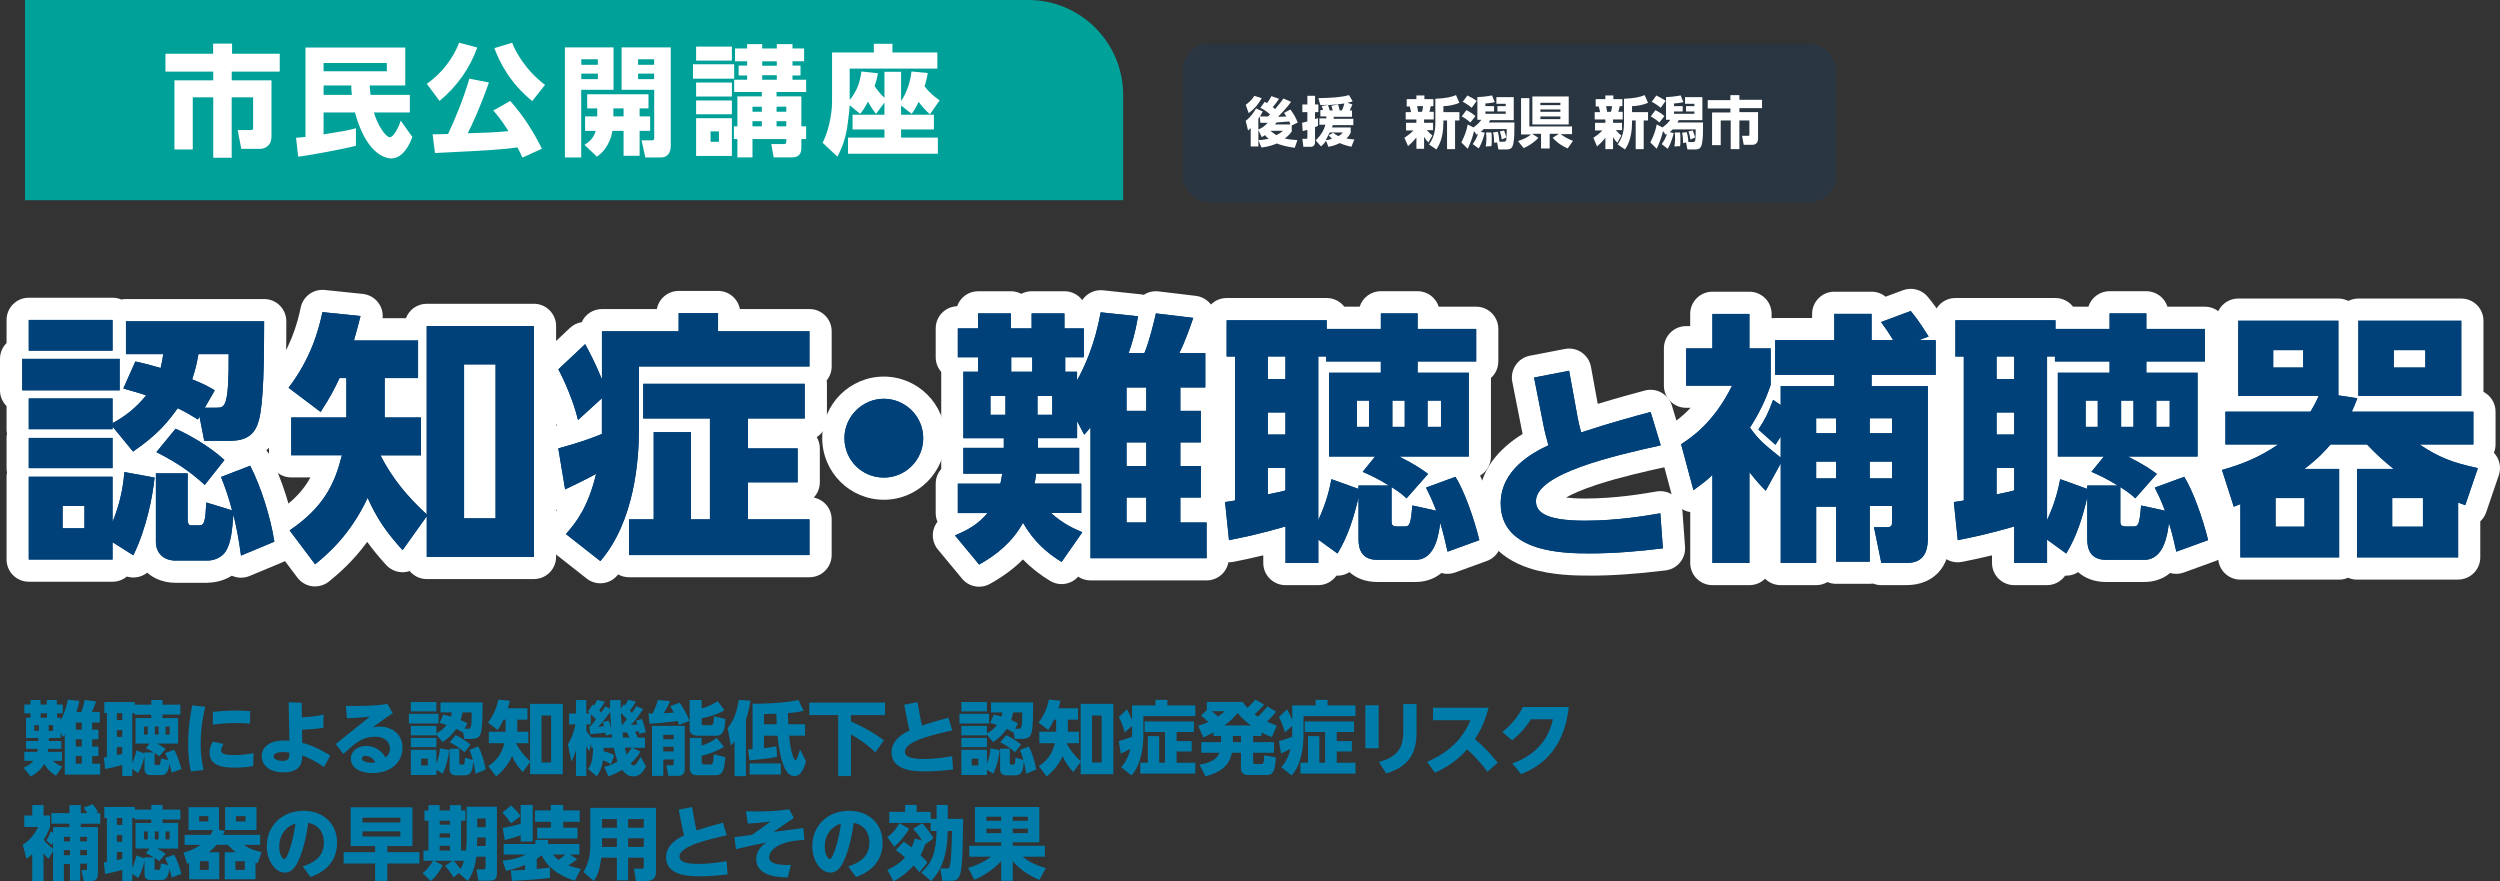 <?xml version="1.0" encoding="UTF-8"?><svg id="_レイヤー_2" xmlns="http://www.w3.org/2000/svg" viewBox="0 0 932.85 328.88"><rect x="0" y="0" width="932.85" height="328.88" fill="#333333" stroke="none"/><defs><style>.cls-1{fill:#004179;}.cls-2{fill:#007cab;}.cls-3{fill:#fff;}.cls-4{fill:#00a199;}.cls-5{fill:rgba(0,65,121,.2);}</style></defs><g id="_レイヤー_1-2"><path class="cls-3" d="m77.49,217.46h-11.96c-4.22,0-7.89-1.39-10.62-3.77-.85.68-1.84,1.19-2.91,1.49-1.55.44-3.17.41-4.68-.05-1.44,1.21-3.29,1.93-5.32,1.93H10.73c-4.57,0-8.28-3.71-8.28-8.28v-30.88c0-.55.05-1.09.16-1.62-.1-.52-.16-1.06-.16-1.62v-11.27c0-.55.05-1.09.16-1.62-.1-.52-.16-1.06-.16-1.62v-8.63c-1.51-1.5-2.45-3.58-2.45-5.88v-11.76c0-2.3.94-4.38,2.45-5.88v-8.63c0-4.57,3.71-8.28,8.28-8.28h31.27c1.16,0,2.27.24,3.27.67.56-.12,1.14-.18,1.73-.18h51.56c4.57,0,8.28,3.71,8.28,8.28,0,18.98-.38,32.15-2.24,39.1-1.05,3.81-2.81,6.85-5.23,9.1.54.56,1,1.21,1.37,1.93,4.36,8.5,8.22,20.6,9.83,30.81.6,3.77-1.46,7.46-4.99,8.93l-12.45,5.19c-2.13.89-4.54.84-6.62-.11-2.96,1.86-6.32,2.61-9.01,2.61v.04Z"/><path class="cls-3" d="m117.58,218.83c-.32,0-.65-.02-.98-.06-2.24-.27-4.28-1.44-5.64-3.25l-9.51-12.65c-1.36-1.81-1.92-4.1-1.55-6.33.37-2.23,1.64-4.22,3.51-5.49,6.26-4.25,9.95-8.3,12.41-12.91h-7.17c-4.57,0-8.28-3.71-8.28-8.28v-14.12c0-1.88.62-3.61,1.68-5-1.4-1.3-2.32-3.04-2.58-4.95-.3-2.18.29-4.4,1.62-6.15,7.31-9.58,9.85-18.79,11.12-24.9.87-4.15,4.74-6.98,8.96-6.54l14.21,1.47c2.38.25,4.53,1.51,5.91,3.46,1.16,1.64,1.68,3.64,1.47,5.61h8.71c1.17-3.15,4.2-5.39,7.76-5.39h39.99c4.57,0,8.28,3.71,8.28,8.28v86.16c0,4.57-3.71,8.28-8.28,8.28h-39.99c-2.56,0-4.85-1.16-6.37-2.99-.69.23-1.42.38-2.16.42-2.5.15-4.93-.84-6.61-2.69-2.77-3.04-5.07-5.82-7.07-8.62-5.55,7.6-11.05,12.14-13.93,14.51l-.26.21c-1.49,1.23-3.36,1.89-5.27,1.89l.02.03Zm72.9-19.3h.47v-.47c-.15.16-.31.32-.47.47Zm-22.96,0h.08s-.05-.05-.08-.07v.07Zm-32.55-25.21c-.37,1.32-.77,2.62-1.2,3.89.91-.41,1.91-.67,2.93-.73-.6-1.04-1.18-2.1-1.73-3.17h0Zm-2.34-11.01c.55.42,1.04.91,1.47,1.46.27.35.52.72.73,1.1.84-1.53,2.16-2.77,3.75-3.51-.88-.66-1.62-1.5-2.18-2.45-.87,1.49-2.19,2.68-3.77,3.39h0Zm2.58-28c.46.47.86,1,1.19,1.58.33-.57.74-1.1,1.19-1.58h-2.38Zm-10.44-4.42c-.3.79-.62,1.59-.96,2.4.74-.28,1.53-.45,2.34-.5-.22-.23-.43-.48-.63-.73-.28-.37-.53-.76-.74-1.17h0Zm65.82-.97c.13.12.25.24.37.37v-.37h-.37Z"/><path class="cls-3" d="m224.02,217.65c-1.79,0-3.6-.58-5.11-1.77l-12.84-10.1c-1.79-1.41-2.92-3.5-3.13-5.77s.54-4.52,2.05-6.23c.96-1.09,1.92-2.21,2.84-3.48-.26-.1-.51-.22-.76-.35-2.31-1.2-3.92-3.42-4.34-5.98l-2.55-15.29c-.7-4.2,1.9-8.24,6.01-9.35.51-.14,1.02-.28,1.52-.42-.03-.09-.05-.18-.07-.28-1.42-6-4.68-13.44-6.54-16.82-1.83-3.31-1.18-7.44,1.57-10.03l10-9.41c1.23-1.16,2.76-1.89,4.39-2.15,1.29-2.89,4.19-4.9,7.56-4.9h20.48c.71-3.85,4.08-6.76,8.14-6.76h14.7c4.05,0,7.43,2.92,8.14,6.76h25.97c4.57,0,8.28,3.71,8.28,8.28v13.13c0,1.98-.7,3.8-1.86,5.22.06.41.09.82.09,1.25v12.94c0,2.92-1.51,5.49-3.8,6.96.73,1.23,1.15,2.67,1.15,4.21v12.65c0,2.21-.86,4.21-2.27,5.7,3.81.74,6.68,4.1,6.68,8.12v13.33c0,4.57-3.71,8.28-8.28,8.28h-67.34c-1.47,0-2.85-.38-4.04-1.05-.12.14-.24.29-.37.43-1.63,1.9-3.95,2.88-6.28,2.88h0Zm47.43-18.81h1.1c-.2-.26-.38-.53-.55-.81-.17.28-.35.55-.55.81h0Zm-20.98,0h.81c-.14-.18-.28-.37-.4-.57-.13.2-.26.39-.4.57h-.01Zm22.7-25.75v1.11c.19-.19.39-.38.59-.55-.21-.18-.41-.36-.59-.55h0Zm-46.18-3.18c.17.11.35.24.51.36.79.61,1.46,1.35,1.97,2.17.16-1.41.28-2.78.38-4.1-.6.49-1.28.9-2.02,1.22-.28.12-.56.23-.84.35Zm44.75-18.42c.09.14.18.27.27.42.08-.14.17-.28.27-.42h-.54Zm-11.8-23.02h1.3c-.24-.33-.46-.68-.65-1.05-.19.37-.41.72-.65,1.05Z"/><path class="cls-3" d="m329.79,186.48c-12.67,0-22.98-10.31-22.98-22.98s10.31-22.98,22.98-22.98,22.98,10.31,22.98,22.98-10.31,22.98-22.98,22.98Zm0-29.41c-3.54,0-6.43,2.88-6.43,6.43s2.88,6.43,6.43,6.43,6.43-2.88,6.43-6.43-2.88-6.43-6.43-6.43Z"/><path class="cls-3" d="m365.37,218.93c-2.4,0-4.76-1.04-6.38-3l-9.02-10.88c-1.68-2.03-2.29-4.73-1.66-7.28.28-1.14.8-2.18,1.5-3.08-.43-1-.66-2.1-.66-3.25v-10.98c0-2.09.78-4.01,2.06-5.46v-7.87c0-.62.07-1.23.2-1.81-.13-.58-.2-1.19-.2-1.81v-24.73c-1.28-1.46-2.06-3.37-2.06-5.46v-10.78c0-4.48,3.55-8.12,7.99-8.27,1.12-3.25,4.2-5.59,7.83-5.59h12.25c1.4,0,2.72.35,3.87.96,1.16-.61,2.47-.96,3.87-.96h12.25c2.71,0,5.12,1.3,6.62,3.31,1.66-2.5,4.61-4,7.77-3.66l13.92,1.47c.43.04.85.12,1.26.23,1.58-1.04,3.52-1.54,5.52-1.3l13.92,1.67c2.49.3,4.71,1.71,6.04,3.83s1.62,4.74.8,7.1l-.27.8c-.17.48-.36,1.06-.59,1.71,3.38,1.04,5.83,4.19,5.83,7.91v12.84c0,2.19-.85,4.19-2.25,5.67.38.94.58,1.98.58,3.05v11.76c0,1.62-.47,3.13-1.27,4.41.81,1.28,1.27,2.79,1.27,4.41v11.76c0,1.11-.22,2.17-.61,3.13,1.7,1.52,2.77,3.72,2.77,6.18v13.33c0,4.57-3.71,8.28-8.28,8.28h-43.33c-1.7,0-3.29-.51-4.6-1.4-2.61,2.94-6.99,3.66-10.44,1.59-3.85-2.31-7.23-4.97-10.17-8.01-3.4,3.42-7.49,6.44-12.33,9.13-1.26.7-2.65,1.04-4.02,1.04h.02Zm10.77-30.69c.08.18.14.36.21.55,1.24-1.06,2.78-1.75,4.44-1.94-.4-.33-.77-.7-1.1-1.1-.93,1.13-2.16,1.99-3.54,2.49h0Zm57.4-8.47c.19.19.38.39.55.6.17-.21.36-.41.55-.6-.19-.19-.38-.39-.55-.6-.17.21-.35.41-.55.6Zm0-20.58c.19.19.38.39.55.6.17-.21.36-.41.55-.6-.19-.19-.38-.39-.55-.6-.17.21-.35.41-.55.6Zm-25.78-7.94c.67.07,1.34.22,1.99.45.86.31,1.65.76,2.34,1.3v-8.42c0-2.78,1.37-5.24,3.47-6.74-.42-.39-.8-.82-1.14-1.29-.17-.24-.33-.49-.48-.75-1.63,4.18-3.33,7.58-4.79,10.19-.91,1.62-2.31,2.84-3.93,3.54.94.41,1.8.98,2.54,1.71h0Zm24.82-13.36c.56.41,1.07.88,1.51,1.42.29-.35.61-.68.96-.98-.55-.42-1.06-.92-1.5-1.48-.29.38-.62.72-.97,1.04Z"/><path class="cls-3" d="m491.91,218.34h-12.25c-4.57,0-8.28-3.71-8.28-8.28v-2.84c-4.23,1.03-7.86,1.78-11.2,2.44-2.29.45-4.65-.08-6.52-1.47-1.87-1.38-3.07-3.49-3.31-5.8l-1.47-14.21c-.33-3.17,1.18-6.12,3.68-7.77v-40.9c-1.91-1.52-3.14-3.86-3.14-6.49v-13.53c0-4.57,3.71-8.28,8.28-8.28h37.35c2.67,0,5.05,1.27,6.56,3.23h5.73c1.06-3.35,4.19-5.78,7.89-5.78h13.72c3.7,0,6.84,2.43,7.89,5.78h13.96c4.57,0,8.28,3.71,8.28,8.28v12.15c0,2.44-1.06,4.64-2.75,6.16v29.33c0,3.03-1.63,5.69-4.07,7.13,3.14,6.39,6.12,15.32,7.76,22.11.99,4.1-1.26,8.28-5.22,9.72l-11.86,4.31c-1.65.6-3.43.66-5.09.18-3.08,2.57-6.58,3.35-9.7,3.35h-14.31c-4.16,0-7.7-1.33-10.32-3.67-.86.55-1.82.95-2.85,1.16-.67.13-1.34.19-2,.15-1.5,2.14-3.98,3.54-6.79,3.54h.03Zm-23.96-27.37s-.02.04-.03.06c.03,0,.05,0,.08-.02-.02,0-.03-.02-.05-.04Zm52.91-62.16c.47.43.88.92,1.24,1.45.36-.53.77-1.01,1.24-1.45-.47-.43-.88-.92-1.24-1.45-.36.53-.77,1.01-1.24,1.45Z"/><path class="cls-3" d="m593.38,214.78c-4.96,0-14.19,0-22.65-2.74-12.28-3.97-19.04-12.57-19.04-24.22,0-12.42,7.98-20.65,16.46-25.89-.13-.59-.26-1.22-.39-1.92l-3.46-17.55c-.43-2.16.03-4.4,1.26-6.23s3.14-3.09,5.3-3.5l13.08-2.52c2.17-.42,4.42.05,6.24,1.3s3.07,3.17,3.47,5.35l2.53,13.85c7.41-2.26,13.68-3.94,17.54-4.98,4.31-1.16,8.83,1.3,10.12,5.57l3.78,12.45c.67,2.21.39,4.59-.77,6.58-1.16,1.99-3.1,3.41-5.35,3.91-6.76,1.5-16.98,3.77-25.67,6.63-5.77,1.9-9.31,3.54-11.47,4.78,1.67.21,3.96.37,7.05.37,11.62,0,22.19-1.85,26.71-2.63,2.31-.4,4.67.19,6.52,1.63,1.84,1.44,2.99,3.59,3.16,5.93l.95,13.08c.32,4.4-2.87,8.27-7.25,8.81-10.85,1.33-19.78,1.95-28.11,1.95h-.01Z"/><path class="cls-3" d="m711.3,218.34h-9.31c-1.07,0-2.11-.21-3.06-.58-.41.06-.83.09-1.25.09h-12.55c-1.15,0-2.25-.23-3.24-.66-1.23.73-2.67,1.15-4.21,1.15h-13.23c-2.28,0-4.34-.92-5.83-2.4-1.5,1.49-3.56,2.4-5.83,2.4h-13.82c-4.57,0-8.28-3.71-8.28-8.28v-18.99c-.5-.08-1.01-.2-1.5-.37-2.58-.9-4.57-3.01-5.28-5.65l-4.61-17.15c-.93-3.45.46-7.1,3.44-9.06,1.88-1.23,4.83-3.18,8.08-6.67h-1.67c-4.57,0-8.28-3.71-8.28-8.28v-13.92c0-4.57,3.71-8.28,8.28-8.28h1.53v-4.56c0-4.57,3.71-8.28,8.28-8.28h13.82c4.57,0,8.28,3.71,8.28,8.28v1.63c.43-.07.88-.11,1.33-.11h13.78v-1.52c0-4.57,3.71-8.28,8.28-8.28h13.92c1.98,0,3.8.7,5.22,1.86l6.5-2.42c3.34-1.24,7.12-.2,9.35,2.59,1.94,2.43,3.12,3.94,6.01,8.4,3.01,1.24,5.12,4.2,5.12,7.65v12.94c0,2.54-1.14,4.81-2.94,6.33v54.74c0,10.73-6.25,17.39-16.31,17.39h-.02Zm-72.34-49.39c1.1,0,2.2.22,3.25.67,1.33.57,2.46,1.46,3.31,2.56.88-1.6,2.27-2.9,4.01-3.64-.98-1.12-2-2.4-3.2-4.03-.72-.98-1.21-2.08-1.45-3.22-2.9,3.45-5.71,5.99-8.1,7.88l.02.07c.7-.19,1.43-.29,2.16-.29h0Zm51.53-19.2c.33.28.63.58.91.91.28-.33.58-.63.91-.91-.34-.36-.64-.75-.91-1.17-.27.42-.58.81-.91,1.17Zm-38.13-11.5s.06.06.08.09v-.09h-.08Zm-7.34-2.62h1.29c.14,0,.28,0,.42,0-.32-.34-.61-.71-.86-1.09-.25.38-.54.75-.85,1.08Zm44.59-2.21c.7.56,1.31,1.23,1.8,1.99.49-.76,1.09-1.43,1.79-1.99-.7-.56-1.31-1.23-1.79-1.99-.49.76-1.1,1.43-1.8,1.99Z"/><path class="cls-3" d="m763.83,218.34h-12.25c-4.57,0-8.28-3.71-8.28-8.28v-2.84c-4.23,1.03-7.86,1.78-11.2,2.44-2.29.45-4.65-.08-6.52-1.47-1.87-1.38-3.07-3.49-3.31-5.8l-1.47-14.21c-.33-3.17,1.18-6.12,3.68-7.77v-40.9c-1.91-1.52-3.14-3.86-3.14-6.49v-13.53c0-4.57,3.71-8.28,8.28-8.28h37.35c2.67,0,5.05,1.27,6.56,3.23h5.73c1.06-3.35,4.19-5.78,7.89-5.78h13.72c3.7,0,6.84,2.43,7.89,5.78h13.96c4.57,0,8.28,3.71,8.28,8.28v12.15c0,2.44-1.06,4.64-2.75,6.16v29.33c0,3.03-1.63,5.69-4.07,7.13,3.14,6.39,6.12,15.32,7.76,22.11.99,4.1-1.26,8.28-5.22,9.72l-11.86,4.31c-1.65.6-3.43.66-5.09.18-3.08,2.57-6.58,3.35-9.7,3.35h-14.31c-4.16,0-7.7-1.33-10.32-3.67-.86.55-1.82.95-2.85,1.16-.67.13-1.34.19-2.01.15-1.5,2.14-3.98,3.54-6.79,3.54h.04Zm-23.96-27.37s-.02.04-.03.06c.03,0,.05,0,.08-.02-.02,0-.03-.02-.05-.04Zm52.91-62.16c.47.43.88.92,1.24,1.45.36-.53.78-1.01,1.24-1.45-.47-.43-.88-.92-1.24-1.45-.36.53-.77,1.01-1.24,1.45Z"/><path class="cls-3" d="m917.23,216.28h-37.74c-1.19,0-2.31-.25-3.33-.7-1.02.45-2.15.7-3.33.7h-36.86c-4.57,0-8.28-3.71-8.28-8.28v-13.04c-.93-.93-1.64-2.07-2.05-3.35l-4.41-13.72c-.69-2.14-.48-4.47.59-6.45.34-.63.76-1.22,1.24-1.73-.61-1.15-.95-2.47-.95-3.86v-12.25c0-3.33,1.97-6.2,4.8-7.52v-26.4c0-4.57,3.71-8.28,8.28-8.28h37.35c1.34,0,2.61.32,3.72.88,1.12-.56,2.38-.88,3.72-.88h38.42c4.57,0,8.28,3.71,8.28,8.28v26.54c2.68,1.37,4.51,4.16,4.51,7.37v12.25c0,1.1-.22,2.16-.61,3.12.46.49.87,1.03,1.2,1.62,1.16,2.05,1.39,4.51.63,6.74l-4.71,13.82c-.46,1.35-1.23,2.5-2.21,3.4v13.44c0,4.57-3.71,8.28-8.28,8.28l.02.02Zm-77.65-35.62c.31.15.61.32.9.51.44.29.85.61,1.23.97,1.36-2.71,4.16-4.56,7.4-4.56h2.92c-.31-.94-.44-1.9-.42-2.84-4.28,2.63-8.26,4.49-12.03,5.93h0Zm61.39-3.08h3.12c3.08,0,5.77,1.68,7.19,4.18.36-.37.75-.7,1.17-1,.26-.18.52-.34.79-.49-4.32-1.41-7.92-3.1-11.86-5.5.02.94-.11,1.89-.42,2.81h.01Zm-43.63-15.69c.26.48.48.99.65,1.53.22.7.34,1.42.36,2.13,1.64-1.43,2.73-2.57,3.71-3.66h-4.72Zm33.54,0c1.27,1.28,2.42,2.36,3.67,3.46.04-.63.15-1.26.34-1.88.17-.56.39-1.08.66-1.58h-4.67Zm-21.01-5.13c-.03.06-.06.11-.09.16-.15.25-.27.47-.37.65h0c.06,0,.13,0,.19,0h.68c-.15-.27-.28-.55-.4-.83h0Z"/><path class="cls-1" d="m44.65,133.9v11.76H8.29v-11.76h36.37,0Zm-2.65-14.51v11.47H10.73v-11.47h31.27Zm8.53,15.49c3.92.88,5.88,1.37,9.41,2.45.49-2.06.69-3.23.98-5.2h-13.92v-12.25h51.56c0,14.8-.2,30.39-1.96,36.95-1.27,4.61-3.82,7.65-10.78,7.65h-9.61l-1.76-9.02-.59,1.08c-2.35-1.47-4.31-2.65-7.55-4.22-3.33,4.61-7.06,9.61-16.66,16.17l-7.65-9.31v.98H10.73v-11.47h31.27v9.21c4.8-2.55,9.02-5.98,12.55-10.39-2.94-.98-3.82-1.18-8.53-2.55l4.51-10.1v.02Zm-8.53,28.52v11.27H10.73v-11.27h31.27Zm15.68,14.8c-.69,6.76-2.94,18.82-7.94,29.01l-7.74-4.9v6.47H10.73v-30.88h31.27v16.86c2.55-6.27,3.92-12.35,4.41-18.62l11.27,2.06Zm-26.17,10.59h-8.14v8.33h8.14v-8.33Zm61.85-15c4.02,7.84,7.55,19.02,9.02,28.33l-12.45,5.19c-.88-6.47-1.57-10-2.84-15.29-.49,6.18-.88,10.19-2.65,13.33-1.47,2.74-4.71,3.82-6.96,3.82h-11.96c-4.71,0-7.35-3.04-7.35-6.96v-25.58h11.86v16.66c0,1.96.29,2.74,1.27,2.74h3.14c1.86,0,2.16-1.67,2.55-8.53l9.61,2.94c-1.37-5.2-2.45-8.23-4.12-12.45l10.88-4.21h0Zm-16.96,7.16c-5.69-5.2-10.59-8.43-18.04-12.25l7.16-8.72c4.02,1.76,12.16,6.08,18.23,11.66,0,0-7.35,9.31-7.35,9.31Zm4.51-28.82c3.04,0,4.51-.39,4.41-20h-11.27c-.59,3.23-.98,5.29-2.35,9.41,4.61,1.86,6.17,2.74,8.43,4.12l-3.72,6.47h4.51,0Z"/><path class="cls-1" d="m159.24,121.65h39.99v86.16h-39.99v-15.19l-9.02,12.65c-6.08-6.67-9.61-11.86-13.04-19.51-6.76,14.41-15.68,21.56-19.6,24.8l-9.51-12.65c12.84-8.72,16.86-17.45,19.51-28.03h-18.92v-14.12h20.58v-14.7h-2.55c-1.96,4.21-3.33,6.86-7.06,12.65l-11.96-9.02c8.23-10.78,11.17-21.17,12.64-28.23l14.21,1.47c-.78,3.23-1.27,4.8-2.45,9.12h23.92v14.02h-12.45v14.7h13.53v14.12h-15v.2c4.12,8.14,9.8,15.1,17.15,21.86v-70.28l.02-.02Zm25.68,14.31h-11.76v57.44h11.76v-57.44Z"/><path class="cls-1" d="m215.69,156.74c-1.67-7.06-5.29-15.19-7.35-18.92l10-9.41c1.47,2.74,3.63,6.67,6.27,13.13v-17.94h28.62v-6.76h14.7v6.76h34.11v13.13h-63.62v23.33c0,11.66-1.67,34.5-14.41,49.31l-12.84-10.1c3.82-4.31,8.23-9.9,11.27-22.45-4.71,2.55-9.31,4.71-11.57,5.78l-2.55-15.29c8.72-2.35,13.72-4.31,16.27-5.39v-13.33l-8.92,8.14h.02Zm84.59-13.53v12.94h-21.17v11.17h18.53v12.65h-18.53v13.82h22.94v13.33h-67.34v-13.33h9.21v-32.54h13.92v32.54h7.06v-37.64h-24.9v-12.94h60.28Z"/><path class="cls-1" d="m344.49,163.5c0,8.04-6.47,14.7-14.7,14.7s-14.7-6.57-14.7-14.7,6.76-14.7,14.7-14.7,14.7,6.47,14.7,14.7Z"/><path class="cls-1" d="m424.67,118.02c-1.27,7.06-2.25,10-3.53,13.72h5.88c1.96-4.61,3.63-11.96,4.31-14.8l13.92,1.67c-.78,2.25-2.75,8.23-5.2,13.14h9.7v12.84h-9.31v8.72h7.65v11.76h-7.65v8.82h7.65v11.76h-7.65v9.31h9.8v13.33h-43.33v-48.82c-.98,1.18-1.27,1.57-2.35,2.74l-2.65-5.1v6.37h-14.61v3.63h15.39v9.61h-16.08c-.2,1.86-.29,2.35-.59,3.73h17.45v10.98h-11.27c4.71,4.31,9.12,6.08,11.67,7.16l-7.74,11.08c-5.39-3.23-10.49-7.74-14.41-14.6-4.02,7.35-10.19,12.15-16.37,15.59l-9.02-10.88c5-2.06,8.82-4.31,12.15-8.33h-11.08v-10.98h15.88c.39-1.76.49-2.45.69-3.73h-14.51v-9.61h15.1v-3.63h-15.1v-24.8h5.49v-5.39h-7.55v-10.78h7.55v-5.59h12.25v5.59h7.74v-5.59h12.25v5.59h7.25v10.78h-6.96v5.39h4.41v3.23c2.65-4.71,6.67-13.33,8.82-25.39l13.92,1.47h.04Zm-49.5,29.7h-5.59v7.06h5.59v-7.06Zm10-9.02v-5.39h-7.84v5.39h7.84Zm7.45,9.02h-5.49v7.06h5.49v-7.06Zm35.09-3.14h-7.35v8.72h7.35v-8.72Zm0,20.49h-7.35v8.82h7.35v-8.82h0Zm0,20.58h-7.35v9.31h7.35v-9.31Z"/><path class="cls-1" d="m524.84,185.95c-1.37-1.27-2.25-2.06-5.59-4.21v12.55c0,1.27,0,2.16,2.16,2.16h2.75c1.86,0,2.25-.88,2.84-7.84l8.92,1.96c-1.57-4.21-2.75-6.47-3.82-8.63l10.98-4.02c3.14,4.9,6.96,15.49,8.92,23.62l-11.86,4.31c-.69-3.04-1.47-6.67-2.74-10.78-.49,3.82-1.67,13.82-9.21,13.82h-14.31c-5.69,0-6.96-3.92-6.96-7.55v-15.78c-1.67,7.25-3.92,14.51-7.84,20.98l-7.16-5.19v8.72h-12.25v-13.62c-9.12,2.65-15.59,4.02-21.08,5.1l-1.47-14.21c2.45-.39,2.75-.39,3.73-.59v-53.72h-3.14v-13.53h37.35v3.23h20.19v-5.78h13.72v5.78h21.86v12.15h-21.86v4.21h19.11v31.27h-25.98c6.18,3.14,8.33,4.71,10.78,6.47l-8.04,9.12h0Zm-51.76-52.93v8.43h6.57v-8.43h-6.57Zm0,20.88v8.23h6.57v-8.23h-6.57Zm6.57,20.68h-6.57v9.9c3.63-.69,5-1.08,6.57-1.47v-8.43Zm33.43-4.22h-17.15v-31.27h19.31v-4.21h-20.39v-1.86h-2.94v61.07c3.23-6.96,4.31-12.25,4.9-15.29l10.1,3.63v-1.27h11.37c-4.41-2.74-7.35-4.02-9.8-5.1l4.61-5.69h-.01Zm-6.76-20.88v9.8h4.51v-9.8h-4.51Zm13.23,0v9.8h4.61v-9.8h-4.61Zm13.14,0v9.8h5v-9.8h-5Z"/><path class="cls-1" d="m619.7,166.16c-17.02,3.78-46.57,10.48-46.57,20.8,0,3.47,2.21,7.33,18.28,7.33,12.13,0,23.17-1.89,28.13-2.76l.95,13.08c-8.98,1.1-18.04,1.89-27.11,1.89s-33.41,0-33.41-18.67c0-12.61,12.06-18.99,17.81-21.67-.79-2.92-1.26-4.49-1.89-7.72l-3.47-17.57,13.08-2.52,3.15,17.26c.32,1.81.55,2.76,1.34,5.75,10.95-3.62,20.64-6.23,25.92-7.64l3.78,12.45h0Z"/><path class="cls-1" d="m658.86,183.11c-1.86-1.86-3.23-3.33-6.08-6.96v33.92h-13.82v-32.84c-2.25,2.16-3.72,3.23-7.06,5.69l-4.61-17.15c3.72-2.45,12.16-7.94,19.02-21.86h-17.15v-13.92h9.8v-12.84h13.82v12.84h7.94v13.62c-1.18,3.33-2.94,8.43-7.74,15.98,3.63,4.9,4.71,5.69,11.47,11.17v-7.84c-.49.78-.78,1.18-1.96,3.04l-6.37-5.69c2.75-4.21,3.53-5.78,5.49-11.08l2.84,1.96v-7.06h20v-4.22h-22.06v-12.94h22.06v-9.8h13.92v9.8h8.04c-.29-.49-1.76-3.04-4.51-6.76l11.08-4.12c1.96,2.45,3.04,3.82,6.67,9.51l-3.63,1.37h6.27v12.94h-23.92v4.22h20.98v56.85c0,7.55-3.82,9.12-8.04,9.12h-9.31l-2.74-13.33h4.31c2.06,0,2.45-.2,2.45-2.35v-5.59h-8.33v20.78h-12.55v-20.49h-7.45v20.98h-13.23v-37.15l-5.59,10.19h0Zm18.82-27.05v5.59h7.45v-5.59h-7.45Zm0,16.17v6.27h7.45v-6.27h-7.45Zm20-16.17v5.59h8.33v-5.59h-8.33Zm0,16.17v6.27h8.33v-6.27h-8.33Z"/><path class="cls-1" d="m796.77,185.95c-1.37-1.27-2.25-2.06-5.59-4.21v12.55c0,1.27,0,2.16,2.16,2.16h2.75c1.86,0,2.25-.88,2.84-7.84l8.92,1.96c-1.57-4.21-2.75-6.47-3.82-8.63l10.98-4.02c3.14,4.9,6.96,15.49,8.92,23.62l-11.86,4.31c-.69-3.04-1.47-6.67-2.75-10.78-.49,3.82-1.67,13.82-9.21,13.82h-14.31c-5.68,0-6.96-3.92-6.96-7.55v-15.78c-1.67,7.25-3.92,14.51-7.84,20.98l-7.16-5.19v8.72h-12.25v-13.62c-9.12,2.65-15.58,4.02-21.07,5.1l-1.47-14.21c2.45-.39,2.75-.39,3.72-.59v-53.72h-3.14v-13.53h37.35v3.23h20.19v-5.78h13.72v5.78h21.86v12.15h-21.86v4.21h19.11v31.27h-25.98c6.17,3.14,8.33,4.71,10.78,6.47l-8.04,9.12h.01Zm-51.76-52.93v8.43h6.57v-8.43h-6.57Zm0,20.88v8.23h6.57v-8.23h-6.57Zm6.57,20.68h-6.57v9.9c3.63-.69,5-1.08,6.57-1.47v-8.43Zm33.43-4.22h-17.15v-31.27h19.31v-4.21h-20.39v-1.86h-2.94v61.07c3.24-6.96,4.31-12.25,4.9-15.29l10.1,3.63v-1.27h11.37c-4.41-2.74-7.35-4.02-9.8-5.1l4.61-5.69h0Zm-6.76-20.88v9.8h4.51v-9.8h-4.51Zm13.23,0v9.8h4.61v-9.8h-4.61Zm13.13,0v9.8h5v-9.8h-5Z"/><path class="cls-1" d="m917.23,208h-37.74v-33.03h13.63c-4.02-3.33-6.37-5.39-9.9-9.12h-13.62c-2.06,2.35-4.12,4.8-9.71,9.12h12.94v33.03h-36.86v-19.9c-.88.39-1.18.49-2.45.98l-4.41-13.72c6.96-1.96,13.53-4.41,20.98-9.51h-19.7v-12.25h31.76c.59-1.08,1.86-3.04,3.04-5.88h-30v-28.03h37.35v27.84l7.06,1.08c-.69,1.86-1.18,3.14-2.06,5h45.38v12.25h-20.09c7.35,4.9,12.25,6.76,21.76,8.82l-4.71,13.82c-1.18-.39-1.27-.49-2.65-.98v20.49h0Zm-57.83-77.34h-11.17v6.47h11.17v-6.47Zm.49,55.19h-10.78v10.68h10.78v-10.68h0Zm58.52-66.17v28.03h-38.42v-28.03h38.42Zm-14.31,66.17h-11.47v10.68h11.47v-10.68h0Zm.88-55.19h-11.76v6.47h11.76v-6.47Z"/><path class="cls-1" d="m44.65,133.9v11.76H8.29v-11.76h36.37,0Zm-2.65-14.51v11.47H10.73v-11.47h31.27Zm8.53,15.49c3.92.88,5.88,1.37,9.41,2.45.49-2.06.69-3.23.98-5.2h-13.92v-12.25h51.56c0,14.8-.2,30.39-1.96,36.95-1.27,4.61-3.82,7.65-10.78,7.65h-9.61l-1.76-9.02-.59,1.08c-2.35-1.47-4.31-2.65-7.55-4.22-3.33,4.61-7.06,9.61-16.66,16.17l-7.65-9.31v.98H10.73v-11.47h31.27v9.21c4.8-2.55,9.02-5.98,12.55-10.39-2.94-.98-3.82-1.18-8.53-2.55l4.51-10.1v.02Zm-8.53,28.52v11.27H10.73v-11.27h31.27Zm15.68,14.8c-.69,6.76-2.94,18.82-7.94,29.01l-7.74-4.9v6.47H10.73v-30.88h31.27v16.86c2.55-6.27,3.92-12.35,4.41-18.62l11.27,2.06Zm-26.17,10.59h-8.14v8.33h8.14v-8.33Zm61.85-15c4.02,7.84,7.55,19.02,9.02,28.33l-12.45,5.19c-.88-6.47-1.57-10-2.84-15.29-.49,6.18-.88,10.19-2.65,13.33-1.47,2.74-4.71,3.82-6.96,3.82h-11.96c-4.71,0-7.35-3.04-7.35-6.96v-25.58h11.86v16.66c0,1.96.29,2.74,1.27,2.74h3.14c1.86,0,2.16-1.67,2.55-8.53l9.61,2.94c-1.37-5.2-2.45-8.23-4.12-12.45l10.88-4.21h0Zm-16.96,7.16c-5.69-5.2-10.59-8.43-18.04-12.25l7.16-8.72c4.02,1.76,12.16,6.08,18.23,11.66,0,0-7.35,9.31-7.35,9.31Zm4.51-28.82c3.04,0,4.51-.39,4.41-20h-11.27c-.59,3.23-.98,5.29-2.35,9.41,4.61,1.86,6.17,2.74,8.43,4.12l-3.72,6.47h4.51,0Z"/><path class="cls-1" d="m159.24,121.65h39.99v86.16h-39.99v-15.19l-9.02,12.65c-6.08-6.67-9.61-11.86-13.04-19.51-6.76,14.41-15.68,21.56-19.6,24.8l-9.51-12.65c12.84-8.72,16.86-17.45,19.51-28.03h-18.92v-14.12h20.58v-14.7h-2.55c-1.96,4.21-3.33,6.86-7.06,12.65l-11.96-9.02c8.23-10.78,11.17-21.17,12.64-28.23l14.21,1.47c-.78,3.23-1.27,4.8-2.45,9.12h23.92v14.02h-12.45v14.7h13.53v14.12h-15v.2c4.12,8.14,9.8,15.1,17.15,21.86v-70.28l.02-.02Zm25.68,14.31h-11.76v57.44h11.76v-57.44Z"/><path class="cls-1" d="m215.69,156.74c-1.67-7.06-5.29-15.19-7.35-18.92l10-9.41c1.47,2.74,3.63,6.67,6.27,13.13v-17.94h28.62v-6.76h14.7v6.76h34.11v13.13h-63.62v23.33c0,11.66-1.67,34.5-14.41,49.31l-12.84-10.1c3.82-4.31,8.23-9.9,11.27-22.45-4.71,2.55-9.31,4.71-11.57,5.78l-2.55-15.29c8.72-2.35,13.72-4.31,16.27-5.39v-13.33l-8.92,8.14h.02Zm84.59-13.53v12.94h-21.17v11.17h18.53v12.65h-18.53v13.82h22.94v13.33h-67.34v-13.33h9.21v-32.54h13.92v32.54h7.06v-37.64h-24.9v-12.94h60.28Z"/><path class="cls-1" d="m344.49,163.5c0,8.04-6.47,14.7-14.7,14.7s-14.7-6.57-14.7-14.7,6.76-14.7,14.7-14.7,14.7,6.47,14.7,14.7Z"/><path class="cls-1" d="m424.67,118.02c-1.27,7.06-2.25,10-3.53,13.72h5.88c1.96-4.61,3.63-11.96,4.31-14.8l13.92,1.67c-.78,2.25-2.75,8.23-5.2,13.14h9.7v12.84h-9.31v8.72h7.65v11.76h-7.65v8.82h7.65v11.76h-7.65v9.31h9.8v13.33h-43.33v-48.82c-.98,1.18-1.27,1.57-2.35,2.74l-2.65-5.1v6.37h-14.61v3.63h15.39v9.61h-16.08c-.2,1.86-.29,2.35-.59,3.73h17.45v10.98h-11.27c4.71,4.31,9.12,6.08,11.67,7.16l-7.74,11.08c-5.39-3.23-10.49-7.74-14.41-14.6-4.02,7.35-10.19,12.15-16.37,15.59l-9.02-10.88c5-2.06,8.82-4.31,12.15-8.33h-11.08v-10.98h15.88c.39-1.76.49-2.45.69-3.73h-14.51v-9.61h15.1v-3.63h-15.1v-24.8h5.49v-5.39h-7.55v-10.78h7.55v-5.59h12.25v5.59h7.74v-5.59h12.25v5.59h7.25v10.78h-6.96v5.39h4.41v3.23c2.65-4.71,6.67-13.33,8.82-25.39l13.92,1.47h.04Zm-49.5,29.7h-5.59v7.06h5.59v-7.06Zm10-9.02v-5.39h-7.84v5.39h7.84Zm7.45,9.02h-5.49v7.06h5.49v-7.06Zm35.09-3.14h-7.35v8.72h7.35v-8.72Zm0,20.49h-7.35v8.82h7.35v-8.82h0Zm0,20.58h-7.35v9.31h7.35v-9.31Z"/><path class="cls-1" d="m524.84,185.95c-1.37-1.27-2.25-2.06-5.59-4.21v12.55c0,1.27,0,2.16,2.16,2.16h2.75c1.86,0,2.25-.88,2.84-7.84l8.92,1.96c-1.57-4.21-2.75-6.47-3.82-8.63l10.98-4.02c3.14,4.9,6.96,15.49,8.92,23.62l-11.86,4.31c-.69-3.04-1.47-6.67-2.74-10.78-.49,3.82-1.67,13.82-9.21,13.82h-14.31c-5.69,0-6.96-3.92-6.96-7.55v-15.78c-1.67,7.25-3.92,14.51-7.84,20.98l-7.16-5.19v8.72h-12.25v-13.62c-9.12,2.65-15.59,4.02-21.08,5.1l-1.47-14.21c2.45-.39,2.75-.39,3.73-.59v-53.72h-3.14v-13.53h37.35v3.23h20.19v-5.78h13.72v5.78h21.86v12.15h-21.86v4.21h19.11v31.27h-25.98c6.18,3.14,8.33,4.71,10.78,6.47l-8.04,9.12h0Zm-51.76-52.93v8.43h6.57v-8.43h-6.57Zm0,20.88v8.23h6.57v-8.23h-6.57Zm6.57,20.68h-6.57v9.9c3.63-.69,5-1.08,6.57-1.47v-8.43Zm33.43-4.22h-17.15v-31.27h19.31v-4.21h-20.39v-1.86h-2.94v61.07c3.23-6.96,4.31-12.25,4.9-15.29l10.1,3.63v-1.27h11.37c-4.41-2.74-7.35-4.02-9.8-5.1l4.61-5.69h-.01Zm-6.76-20.88v9.8h4.51v-9.8h-4.51Zm13.23,0v9.8h4.61v-9.8h-4.61Zm13.14,0v9.8h5v-9.8h-5Z"/><path class="cls-1" d="m619.7,166.16c-17.02,3.78-46.57,10.48-46.57,20.8,0,3.47,2.21,7.33,18.28,7.33,12.13,0,23.17-1.89,28.13-2.76l.95,13.08c-8.98,1.1-18.04,1.89-27.11,1.89s-33.41,0-33.41-18.67c0-12.61,12.06-18.99,17.81-21.67-.79-2.92-1.26-4.49-1.89-7.72l-3.47-17.57,13.08-2.52,3.15,17.26c.32,1.81.55,2.76,1.34,5.75,10.95-3.62,20.64-6.23,25.92-7.64l3.78,12.45h0Z"/><path class="cls-1" d="m658.86,183.11c-1.86-1.86-3.23-3.33-6.08-6.96v33.92h-13.82v-32.84c-2.25,2.16-3.72,3.23-7.06,5.69l-4.61-17.15c3.72-2.45,12.16-7.94,19.02-21.86h-17.15v-13.92h9.8v-12.84h13.82v12.84h7.94v13.62c-1.18,3.33-2.94,8.43-7.74,15.98,3.63,4.9,4.71,5.69,11.47,11.17v-7.84c-.49.78-.78,1.18-1.96,3.04l-6.37-5.69c2.75-4.21,3.53-5.78,5.49-11.08l2.84,1.96v-7.06h20v-4.22h-22.06v-12.94h22.06v-9.8h13.92v9.8h8.04c-.29-.49-1.76-3.04-4.51-6.76l11.08-4.12c1.96,2.45,3.04,3.82,6.67,9.51l-3.63,1.37h6.27v12.94h-23.92v4.22h20.98v56.85c0,7.55-3.82,9.12-8.04,9.12h-9.31l-2.74-13.33h4.31c2.06,0,2.45-.2,2.45-2.35v-5.59h-8.33v20.78h-12.55v-20.49h-7.45v20.98h-13.23v-37.15l-5.59,10.19h0Zm18.82-27.05v5.59h7.45v-5.59h-7.45Zm0,16.17v6.27h7.45v-6.27h-7.45Zm20-16.17v5.59h8.33v-5.59h-8.33Zm0,16.17v6.27h8.33v-6.27h-8.33Z"/><path class="cls-1" d="m796.77,185.95c-1.37-1.27-2.25-2.06-5.59-4.21v12.55c0,1.27,0,2.16,2.16,2.16h2.75c1.86,0,2.25-.88,2.84-7.84l8.92,1.96c-1.57-4.21-2.75-6.47-3.82-8.63l10.98-4.02c3.14,4.9,6.96,15.49,8.92,23.62l-11.86,4.31c-.69-3.04-1.47-6.67-2.75-10.78-.49,3.82-1.67,13.82-9.21,13.82h-14.31c-5.68,0-6.96-3.92-6.96-7.55v-15.78c-1.67,7.25-3.92,14.51-7.84,20.98l-7.16-5.19v8.72h-12.25v-13.62c-9.12,2.65-15.58,4.02-21.07,5.1l-1.47-14.21c2.45-.39,2.75-.39,3.72-.59v-53.72h-3.14v-13.53h37.35v3.23h20.19v-5.78h13.72v5.78h21.86v12.15h-21.86v4.21h19.11v31.27h-25.98c6.17,3.14,8.33,4.71,10.78,6.47l-8.04,9.12h.01Zm-51.76-52.93v8.43h6.57v-8.43h-6.57Zm0,20.88v8.23h6.57v-8.23h-6.57Zm6.57,20.68h-6.57v9.9c3.63-.69,5-1.08,6.57-1.47v-8.43Zm33.43-4.22h-17.15v-31.27h19.31v-4.21h-20.39v-1.86h-2.94v61.07c3.24-6.96,4.31-12.25,4.9-15.29l10.1,3.63v-1.27h11.37c-4.41-2.74-7.35-4.02-9.8-5.1l4.61-5.69h0Zm-6.76-20.88v9.8h4.51v-9.8h-4.51Zm13.23,0v9.8h4.61v-9.8h-4.61Zm13.13,0v9.8h5v-9.8h-5Z"/><path class="cls-1" d="m917.23,208h-37.74v-33.03h13.63c-4.02-3.33-6.37-5.39-9.9-9.12h-13.62c-2.06,2.35-4.12,4.8-9.71,9.12h12.94v33.03h-36.86v-19.9c-.88.39-1.18.49-2.45.98l-4.41-13.72c6.96-1.96,13.53-4.41,20.98-9.51h-19.7v-12.25h31.76c.59-1.08,1.86-3.04,3.04-5.88h-30v-28.03h37.35v27.84l7.06,1.08c-.69,1.86-1.18,3.14-2.06,5h45.38v12.25h-20.09c7.35,4.9,12.25,6.76,21.76,8.82l-4.71,13.82c-1.18-.39-1.27-.49-2.65-.98v20.49h0Zm-57.83-77.34h-11.17v6.47h11.17v-6.47Zm.49,55.19h-10.78v10.68h10.78v-10.68h0Zm58.52-66.17v28.03h-38.42v-28.03h38.42Zm-14.31,66.17h-11.47v10.68h11.47v-10.68h0Zm.88-55.19h-11.76v6.47h11.76v-6.47Z"/><path class="cls-2" d="m29.59,261.52c-.39,2.15-.69,3.05-1.08,4.18h1.79c.6-1.4,1.11-3.65,1.31-4.51l4.24.51c-.24.69-.84,2.51-1.58,4h2.96v3.91h-2.84v2.66h2.33v3.59h-2.33v2.69h2.33v3.58h-2.33v2.84h2.99v4.06h-13.21v-14.88c-.3.36-.39.48-.72.84l-.81-1.55v1.94h-4.45v1.11h4.69v2.93h-4.9c-.06.57-.09.72-.18,1.14h5.32v3.35h-3.44c1.43,1.31,2.78,1.85,3.56,2.18l-2.36,3.38c-1.64-.99-3.2-2.36-4.39-4.45-1.23,2.24-3.11,3.7-4.99,4.75l-2.75-3.32c1.52-.63,2.69-1.31,3.7-2.54h-3.38v-3.35h4.84c.12-.54.15-.75.21-1.14h-4.42v-2.93h4.6v-1.11h-4.6v-7.56h1.67v-1.64h-2.3v-3.29h2.3v-1.7h3.73v1.7h2.36v-1.7h3.73v1.7h2.21v3.29h-2.12v1.64h1.34v.99c.81-1.43,2.03-4.06,2.69-7.74l4.24.45h.04Zm-15.09,9.05h-1.7v2.15h1.7v-2.15Zm3.05-2.75v-1.64h-2.39v1.64h2.39Zm2.27,2.75h-1.67v2.15h1.67v-2.15Zm10.7-.96h-2.24v2.66h2.24v-2.66Zm0,6.24h-2.24v2.69h2.24v-2.69Zm0,6.27h-2.24v2.84h2.24v-2.84Z"/><path class="cls-2" d="m59.38,282.22c-.42-.39-.69-.63-1.7-1.28v3.82c0,.39,0,.66.66.66h.84c.57,0,.69-.27.87-2.39l2.72.6c-.48-1.29-.84-1.97-1.17-2.63l3.35-1.23c.96,1.49,2.12,4.72,2.72,7.2l-3.62,1.31c-.21-.93-.45-2.03-.84-3.29-.15,1.17-.51,4.21-2.81,4.21h-4.36c-1.73,0-2.12-1.2-2.12-2.3v-4.81c-.51,2.21-1.2,4.42-2.39,6.39l-2.18-1.58v2.66h-3.73v-4.15c-2.78.81-4.75,1.22-6.42,1.55l-.45-4.33c.75-.12.84-.12,1.14-.18v-16.37h-.96v-4.12h11.38v.99h6.15v-1.76h4.18v1.76h6.66v3.7h-6.66v1.28h5.83v9.53h-7.92c1.88.96,2.54,1.43,3.29,1.97l-2.45,2.78h-.01Zm-15.77-16.13v2.57h2v-2.57h-2Zm0,6.36v2.51h2v-2.51h-2Zm2,6.3h-2v3.02c1.11-.21,1.52-.33,2-.45v-2.57h0Zm10.19-1.28h-5.23v-9.53h5.89v-1.28h-6.21v-.57h-.9v18.61c.99-2.12,1.31-3.73,1.49-4.66l3.08,1.11v-.39h3.47c-1.34-.84-2.24-1.23-2.99-1.55l1.4-1.73h0Zm-2.06-6.36v2.99h1.37v-2.99h-1.37Zm4.03,0v2.99h1.4v-2.99h-1.4Zm4,0v2.99h1.52v-2.99h-1.52Z"/><path class="cls-2" d="m76.58,263.73c-1.11,4.72-1.7,8.9-1.7,13.74s.75,8.43,1.08,9.83l-4.75.54c-.36-1.67-.99-4.84-.99-10.22,0-6.18.84-10.94,1.49-14.43,0,0,4.87.54,4.87.54Zm17.9,22.17c-1.43.21-3.88.54-6.93.54-4.69,0-9.35-.75-9.35-5.62,0-1.91.75-3.26,1.2-4.06l4,.81c-.87,1.34-.87,2.3-.87,2.42,0,1.34,1.23,1.76,5.02,1.76,3.08,0,5.77-.48,7.05-.72l-.12,4.87h0Zm-15-20.26c1.7-.18,4.66-.51,8.51-.51,2.6,0,4.33.15,5.38.24l-.12,4.66c-.78-.06-2.63-.24-5.32-.24-4.03,0-7.14.42-8.54.63,0,0,.09-4.78.09-4.78Z"/><path class="cls-2" d="m120.65,271.59c-4.12.54-6.84.66-7.95.69l.06,4.9c5.05,1.34,8.54,3.53,10.49,4.75l-2.36,4.3c-3.32-2.3-5.74-3.47-8.13-4.36.03,1.88.03,6.33-6.99,6.33-5.11,0-8.1-2.54-8.1-6.01s2.99-5.89,8.46-5.89c.78,0,1.4.06,1.85.09l-.27-14.37,4.87.21.06,5.44c4.12-.18,6.99-.78,8.1-1.02l-.09,4.93h0Zm-15.03,9.05c-1.13,0-3.53.15-3.53,1.58,0,1.14,1.67,1.7,3.23,1.7,2.6,0,2.63-1.05,2.66-3.11-.78-.12-1.58-.18-2.36-.18h0Z"/><path class="cls-2" d="m125.28,277.62l12.73-10.22c-3.53.39-6.04.51-8.57.6l-.39-4.6c1.17,0,2.3.03,3.73.03,6.18,0,9.89-.48,11.8-.75l1.97,3.44c-1.85,1.19-4.21,2.81-7.5,5.29.66-.12,1.43-.27,2.57-.27,4.96,0,8.57,3.11,8.57,7.86,0,5.74-4.75,9.47-11.14,9.47-4.21,0-8.13-1.64-8.13-5.35,0-2.99,2.72-4.78,5.71-4.78,4.51,0,6.69,3.38,7.29,4.3,1.04-.87,1.58-1.91,1.58-3.29,0-2-1.34-4.45-5.68-4.45s-7.02,2.06-11.68,6.42l-2.87-3.7h0Zm11.11,4.42c-.9,0-1.37.48-1.37.96,0,1.08,2,1.61,3.53,1.61.69,0,1.19-.09,1.55-.15-.84-1.43-2.18-2.42-3.71-2.42h0Z"/><path class="cls-2" d="m163.64,266.36v3.59h-11.08v-3.59h11.08Zm-.81-4.42v3.5h-9.53v-3.5h9.53Zm2.6,4.72c1.2.27,1.79.42,2.87.75.15-.63.21-.99.3-1.58h-4.24v-3.73h15.71c0,4.51-.06,9.26-.6,11.26-.39,1.4-1.17,2.33-3.29,2.33h-2.93l-.54-2.75-.18.33c-.72-.45-1.31-.81-2.3-1.28-1.02,1.4-2.15,2.93-5.08,4.93l-2.33-2.84v.3h-9.53v-3.5h9.53v2.81c1.46-.78,2.75-1.82,3.82-3.17-.9-.3-1.17-.36-2.6-.78l1.37-3.08h.02Zm-2.6,8.69v3.44h-9.53v-3.44h9.53Zm4.78,4.51c-.21,2.06-.9,5.74-2.42,8.84l-2.36-1.49v1.97h-9.53v-9.41h9.53v5.14c.78-1.91,1.2-3.76,1.34-5.68l3.44.63h0Zm-7.98,3.23h-2.48v2.54h2.48v-2.54Zm18.85-4.57c1.23,2.39,2.3,5.8,2.75,8.63l-3.79,1.58c-.27-1.97-.48-3.05-.87-4.66-.15,1.88-.27,3.11-.81,4.06-.45.84-1.43,1.17-2.12,1.17h-3.64c-1.43,0-2.24-.93-2.24-2.12v-7.8h3.62v5.08c0,.6.09.84.39.84h.96c.57,0,.66-.51.78-2.6l2.93.9c-.42-1.58-.75-2.51-1.25-3.79l3.32-1.29h-.03Zm-5.17,2.18c-1.73-1.58-3.23-2.57-5.5-3.73l2.18-2.66c1.22.54,3.7,1.85,5.56,3.56l-2.24,2.84h0Zm1.37-8.78c.93,0,1.37-.12,1.34-6.09h-3.44c-.18.99-.3,1.61-.72,2.87,1.4.57,1.88.84,2.57,1.25l-1.13,1.97h1.38Z"/><path class="cls-2" d="m197.82,262.63h12.19v26.26h-12.19v-4.63l-2.75,3.85c-1.85-2.03-2.93-3.62-3.97-5.95-2.06,4.39-4.78,6.57-5.98,7.56l-2.9-3.85c3.91-2.66,5.14-5.32,5.95-8.54h-5.77v-4.3h6.27v-4.48h-.78c-.6,1.28-1.02,2.09-2.15,3.85l-3.65-2.75c2.51-3.29,3.41-6.45,3.85-8.6l4.33.45c-.24.99-.39,1.46-.75,2.78h7.29v4.27h-3.79v4.48h4.12v4.3h-4.57v.06c1.25,2.48,2.99,4.6,5.23,6.66v-21.42h.02Zm7.83,4.36h-3.58v17.51h3.58v-17.51Z"/><path class="cls-2" d="m227.93,285.24c-.42-.33-1.11-.9-2.96-1.55-.39,3.08-1.37,4.69-2.33,5.98l-3.17-2.72c1.25-1.91,1.73-3.5,1.85-7.95h-.72v-1.73l-.72,3.02c-.39-.54-.51-.75-1.11-1.94v11.2h-3.85v-9.62c-.66,2.18-1.19,3.23-1.7,4.21l-1.32-6.39c1.76-2.69,2.69-6.57,2.87-7.44h-2.42v-4.06h2.57v-5.02h3.85v5.02h1.37c-.27-.21-.36-.3-.75-.6l1.7-2.72c.06.06.42.33.51.39.81-1.2.99-1.58,1.23-2.15l2.9.66c-.75,1.34-1.79,2.78-2.15,3.2.21.24.39.42.72.84,1.05-1.46,1.2-1.73,1.52-2.3l1.85.87c-.03-1.37-.03-2.21-.03-3.2h4c-.03.81-.06,1.76-.03,3.23l1.14-1.7c.27.27.33.33.45.42.78-1.14,1.05-1.67,1.22-2.09l2.87.69c-.72,1.2-1.64,2.63-2.21,3.35.33.42.51.6.72.87.81-1.14,1.23-1.76,1.64-2.48l2.57,1.05c-1.7,2.48-2.93,4.21-4.57,5.92.51-.03,1.25-.09,2.36-.18-.21-.72-.3-.99-.48-1.43l2.24-.6c.57,1.43.63,1.67,1.43,4.9l-2.45.66c-.12-.75-.15-.84-.18-.99-.39.06-.78.12-1.43.18.51.84.87,1.7,1.08,2.21h2.66v3.79h-4.84l3.14,1.37c-.45.84-1.34,2.42-3.67,4.48.42.57.9.72,1.11.72.99,0,2.36-2.66,2.66-3.26l1.97,3.62c-.75,1.43-2.03,3.73-4.72,3.73-1.4,0-2.63-.48-4.18-2.42-2.48,1.52-4.09,2.03-5.11,2.36l-1.58-3.5c1.02-.24,2.81-.63,4.99-1.97-.6-1.67-1.2-4.27-1.4-5.14h-3.76c-.03.42-.03,1.11-.06,1.28,2.45.6,3.44,1.2,3.97,1.52l-1.25,3.44v-.03Zm-8.07-14.16l.36.03c.18-.21,1.02-1.14,2.15-2.66-.69-.78-1.43-1.49-1.91-1.94v3.79h-1.67v2.33c.33.57,1.05,1.64,1.88,2.57h7.74c-.09-.72-.09-.9-.12-1.25l-2.21.51c-.06-.54-.09-.72-.15-1.02-.45.06-4.72.45-5.71.51l-.36-2.87h0Zm5.53-.06c-.24-.99-.33-1.19-.51-1.61l2.27-.48c.48,1.17.78,2.39.93,2.96-.06-.87-.24-2.78-.36-6.24-.84,1.14-2.93,3.91-4.45,5.47l2.12-.09h0Zm6.72-.45c1.13-1.31,1.55-1.82,1.82-2.18-.69-.87-1.76-1.91-2.24-2.36.03.6.06,1.91.33,4.54h.09Zm2.78,4.63c-.72-1.46-.81-1.64-1.02-1.94-.3.03-.51.06-1.55.12.03.3.06.69.21,1.82h2.36Zm-1.76,3.79c.27,1.23.39,1.82.6,2.57.99-.96,1.28-1.43,2.03-2.57h-2.63Z"/><path class="cls-2" d="m253.36,270.45c-.15-.42-.21-.69-.51-1.43-3.47.51-6.99.84-10.49,1.02l-.39-3.85h1.61c.42-.9,1.46-3.17,1.88-4.99l4.57.42c-.66,1.64-1.25,2.69-2.3,4.48.63,0,1.97-.03,3.67-.21-.51-1.05-.9-1.64-1.34-2.39l3.59-1.31c1.52,2.33,2.51,3.97,3.64,6.81l-3.94,1.46h0Zm-10.07.39h12.22v16.25c0,2.21-1.85,2.42-2.03,2.42h-4.09l-.78-3.97h2.27c.48,0,.51-.39.51-.6v-1.55h-3.88v6.12h-4.21v-18.67h0Zm4.21,3.35v1.67h3.88v-1.67h-3.88Zm0,4.48v1.73h3.88v-1.73h-3.88Zm14.31-17.48v3.14c2.48-.69,3.79-1.31,5.97-2.72l2.54,3.35c-2.09,1.46-5.8,2.54-8.51,3.05v1.85c0,.75.39.75.75.75h2.72c.54,0,1.08,0,1.11-3.35l4.27,1.05c-.12,3.94-.84,6.21-3.29,6.21h-6.78c-3.02,0-3.26-1.37-3.26-3.02v-10.31h4.48Zm-4.42,14.13h4.42v2.9c2.54-.9,3.64-1.4,5.62-2.87l2.75,3.29c-2.39,1.49-5.56,2.75-8.37,3.35v2.39c0,.42.18.87.84.87h2.48c.75,0,1.04-.24,1.22-3.76l4.3,1.05c-.39,4.03-.63,6.72-3.58,6.72h-6.81c-1.25,0-2.87-.12-2.87-2.9v-11.04Z"/><path class="cls-2" d="m274.09,276.67c-.51.63-.81.96-1.37,1.55l-1.2-6.54c3.08-3.7,3.85-8.51,4.12-10.52l4.36.3c-.24,1.49-.66,4.09-1.67,7.14v21h-4.24v-12.94h0Zm26.65,7.41c-.27,1.11-1.46,5.53-4.24,5.53-2.42,0-3.58-2.42-4.42-4.78-1.31-3.76-1.82-8.81-1.94-10.31h-5.08v4.66c2.18-.27,3.41-.48,4.63-.72l.27,3.91c-3.62.84-9.41,1.25-10.31,1.31l-.51-4.06c1.02-.06,1.2-.06,1.67-.09v-16.94c3.76.06,11.83-.21,17.12-1.4l1.94,4.03c-1.08.27-2.39.57-5.89.87.03.93.06,2.27.18,4.15h6.25v4.27h-5.95c.27,2.75.48,4.78,1.25,7.2.36,1.05.63,1.91,1.17,1.91.24,0,.45-.36.69-.99.33-.9.78-2.45.93-3.02l2.24,4.45v.02Zm-9.38,4.93h-11.65v-4.12h11.65v4.12Zm-6.3-18.76h4.75c-.03-.87-.09-2.54-.12-3.94-1.82.09-3.14.12-4.63.15v3.79Z"/><path class="cls-2" d="m301.99,262.18h28.26v4.63h-12.73v2.39c3.58,1.52,9.26,4.6,12.28,7.08l-3.2,4.48c-1.28-1.31-3.58-3.53-9.08-6.72v15.54h-4.75v-22.77h-10.79v-4.63h.01Z"/><path class="cls-2" d="m355.32,272.54c-6.45,1.43-17.66,3.97-17.66,7.89,0,1.31.84,2.78,6.93,2.78,4.6,0,8.78-.72,10.67-1.05l.36,4.96c-3.41.42-6.84.72-10.28.72s-12.67,0-12.67-7.08c0-4.78,4.57-7.2,6.75-8.22-.3-1.11-.48-1.7-.72-2.93l-1.31-6.66,4.96-.96,1.2,6.54c.12.69.21,1.05.51,2.18,4.15-1.37,7.83-2.36,9.83-2.9l1.43,4.72h0Z"/><path class="cls-2" d="m369.07,266.36v3.59h-11.08v-3.59h11.08Zm-.81-4.42v3.5h-9.53v-3.5h9.53Zm2.6,4.72c1.19.27,1.79.42,2.87.75.15-.63.21-.99.3-1.58h-4.24v-3.73h15.71c0,4.51-.06,9.26-.6,11.26-.39,1.4-1.17,2.33-3.29,2.33h-2.93l-.54-2.75-.18.33c-.72-.45-1.31-.81-2.3-1.28-1.02,1.4-2.15,2.93-5.08,4.93l-2.33-2.84v.3h-9.53v-3.5h9.53v2.81c1.46-.78,2.75-1.82,3.82-3.17-.9-.3-1.17-.36-2.6-.78l1.38-3.08h0Zm-2.6,8.69v3.44h-9.53v-3.44h9.53Zm4.78,4.51c-.21,2.06-.9,5.74-2.42,8.84l-2.36-1.49v1.97h-9.53v-9.41h9.53v5.14c.78-1.91,1.2-3.76,1.34-5.68l3.44.63h0Zm-7.98,3.23h-2.48v2.54h2.48v-2.54Zm18.85-4.57c1.22,2.39,2.3,5.8,2.75,8.63l-3.79,1.58c-.27-1.97-.48-3.05-.87-4.66-.15,1.88-.27,3.11-.81,4.06-.45.84-1.43,1.17-2.12,1.17h-3.65c-1.43,0-2.24-.93-2.24-2.12v-7.8h3.62v5.08c0,.6.09.84.39.84h.96c.57,0,.66-.51.78-2.6l2.93.9c-.42-1.58-.75-2.51-1.25-3.79l3.32-1.29h-.02Zm-5.17,2.18c-1.73-1.58-3.23-2.57-5.5-3.73l2.18-2.66c1.23.54,3.71,1.85,5.56,3.56l-2.24,2.84h0Zm1.38-8.78c.93,0,1.37-.12,1.34-6.09h-3.44c-.18.99-.3,1.61-.72,2.87,1.4.57,1.88.84,2.57,1.25l-1.14,1.97h1.39Z"/><path class="cls-2" d="m403.24,262.63h12.19v26.26h-12.19v-4.63l-2.75,3.85c-1.85-2.03-2.93-3.62-3.97-5.95-2.06,4.39-4.78,6.57-5.97,7.56l-2.9-3.85c3.91-2.66,5.14-5.32,5.95-8.54h-5.77v-4.3h6.27v-4.48h-.78c-.6,1.28-1.02,2.09-2.15,3.85l-3.64-2.75c2.51-3.29,3.41-6.45,3.85-8.6l4.33.45c-.24.99-.39,1.46-.75,2.78h7.29v4.27h-3.79v4.48h4.12v4.3h-4.57v.06c1.25,2.48,2.99,4.6,5.23,6.66v-21.42h0Zm7.83,4.36h-3.58v17.51h3.58v-17.51Z"/><path class="cls-2" d="m419.7,273.32c-.51-2.15-1.61-4.63-2.24-5.77l3.05-2.87c.45.84,1.11,2.03,1.91,4v-5.47h8.72v-2.06h4.48v2.06h10.4v4h-19.39v7.11c0,3.56-.51,10.52-4.39,15.03l-3.91-3.08c1.17-1.31,2.51-3.02,3.44-6.84-1.43.78-2.84,1.43-3.53,1.76l-.78-4.66c2.66-.72,4.18-1.31,4.96-1.64v-4.06l-2.72,2.48h0Zm25.78-4.12v3.94h-6.45v3.41h5.65v3.85h-5.65v4.21h6.99v4.06h-20.53v-4.06h2.81v-9.92h4.24v9.92h2.15v-11.47h-7.59v-3.94h18.38Z"/><path class="cls-2" d="m470.76,274.64h-3.17v2.27h7.77v3.97h-7.77v3.26c0,.75.24.96.87.96h2.06c.84,0,1.17-.21,1.22-3.26l4.33.75c-.24,4.57-.84,6.6-3.29,6.6h-7.29c-1.49,0-2.45-1.05-2.45-2.3v-6.01h-3.35c-.75,3.62-2.81,6.96-9.86,8.81l-2.27-4.36c3.76-.57,6.54-1.88,7.47-4.45h-6.78v-3.97h7.38v-2.27h-2.81v-1.37c-1.64.9-2.54,1.31-3.79,1.91l-1.94-4.36c1.37-.42,2.27-.72,3.82-1.43-1.14-1.11-2.27-2-2.75-2.36l2.15-2.09v-3.02h13.38c.6.84.96,1.31,1.76,2.21.33-.3,1.7-1.49,2.96-3.08l3.29,1.85c-1.55,1.79-3.29,3.44-3.55,3.67.54.42.63.45,1.25.84,2.27-2.21,3.05-3.2,3.53-3.82l3.26,1.97c-1.17,1.46-1.88,2.18-3.41,3.67,1.49.69,2.18.99,3.64,1.55l-1.85,4.27c-1.58-.6-2.48-1.02-3.82-1.76v1.34h.01Zm-18.61-9.26c.87.66,1.49,1.17,2.33,2,1.31-.9,1.82-1.34,2.57-2h-4.9Zm14.61,5.32c-1.64-1.25-3.05-2.42-4.96-4.63-1.17,1.43-2.24,2.6-4.93,4.63h9.89,0Zm-3.71,3.94h-3.02v2.27h3.02v-2.27Z"/><path class="cls-2" d="m479.46,273.32c-.51-2.15-1.61-4.63-2.24-5.77l3.05-2.87c.45.84,1.11,2.03,1.91,4v-5.47h8.72v-2.06h4.48v2.06h10.4v4h-19.39v7.11c0,3.56-.51,10.52-4.39,15.03l-3.91-3.08c1.17-1.31,2.51-3.02,3.44-6.84-1.43.78-2.84,1.43-3.53,1.76l-.78-4.66c2.66-.72,4.18-1.31,4.96-1.64v-4.06l-2.72,2.48h0Zm25.78-4.12v3.94h-6.45v3.41h5.65v3.85h-5.65v4.21h6.99v4.06h-20.53v-4.06h2.81v-9.92h4.24v9.92h2.15v-11.47h-7.59v-3.94h18.38Z"/><path class="cls-2" d="m514.41,263.16v16.04h-4.93v-16.04h4.93Zm14.16-.45v10.13c0,5.92-.99,12.7-11.35,15.77l-2.69-4.3c8.22-2.12,9.08-6.78,9.08-11.56v-10.04h4.96,0Z"/><path class="cls-2" d="m555.04,287.99c-.84-1.11-3.65-4.9-7.62-8.37-1.79,2.03-5.38,5.8-11.98,8.72l-2.96-4.06c4.69-2,12.4-6.18,16.19-15.54h-13.95v-4.66h20.73c-1.49,5.77-3.26,8.87-5.11,11.74,1.67,1.4,4.81,4.03,8.51,8.78l-3.82,3.38h.01Z"/><path class="cls-2" d="m564.3,284.88c5.29-1.85,13.12-6.33,15.12-16.49h-8.16c-1.25,1.97-3.05,4.6-7.02,7.86l-3.65-3.11c3.41-2.78,5.8-5.62,7.65-9.32h17.12c-1.79,17.27-12.07,22.77-17.78,25.04l-3.29-3.97h.01Z"/><path class="cls-2" d="m18.09,320.51c-.57-.57-.99-1.02-1.85-2.12v10.34h-4.21v-10.01c-.69.66-1.13.99-2.15,1.73l-1.4-5.23c1.13-.75,3.7-2.42,5.8-6.66h-5.23v-4.24h2.99v-3.91h4.21v3.91h2.42v4.15c-.36,1.02-.9,2.57-2.36,4.87,1.11,1.49,1.43,1.73,3.5,3.41v-2.39c-.15.24-.24.36-.6.93l-1.94-1.73c.84-1.28,1.08-1.76,1.67-3.38l.87.6v-2.15h6.09v-1.28h-6.72v-3.94h6.72v-2.99h4.24v2.99h2.45c-.09-.15-.54-.93-1.37-2.06l3.38-1.25c.6.75.93,1.17,2.03,2.9l-1.11.42h1.91v3.94h-7.29v1.28h6.39v17.33c0,2.3-1.17,2.78-2.45,2.78h-2.84l-.84-4.06h1.31c.63,0,.75-.06.75-.72v-1.7h-2.54v6.33h-3.82v-6.24h-2.27v6.39h-4.03v-11.32l-1.7,3.11v-.03Zm5.74-8.25v1.7h2.27v-1.7h-2.27Zm0,4.93v1.91h2.27v-1.91h-2.27Zm6.09-4.93v1.7h2.54v-1.7h-2.54Zm0,4.93v1.91h2.54v-1.91h-2.54Z"/><path class="cls-2" d="m59.38,321.37c-.42-.39-.69-.63-1.7-1.28v3.82c0,.39,0,.66.66.66h.84c.57,0,.69-.27.87-2.39l2.72.6c-.48-1.29-.84-1.97-1.17-2.63l3.35-1.23c.96,1.49,2.12,4.72,2.72,7.2l-3.62,1.31c-.21-.93-.45-2.03-.84-3.29-.15,1.17-.51,4.21-2.81,4.21h-4.36c-1.73,0-2.12-1.2-2.12-2.3v-4.81c-.51,2.21-1.2,4.42-2.39,6.39l-2.18-1.58v2.66h-3.73v-4.15c-2.78.81-4.75,1.22-6.42,1.55l-.45-4.33c.75-.12.84-.12,1.14-.18v-16.37h-.96v-4.12h11.38v.99h6.15v-1.76h4.18v1.76h6.66v3.7h-6.66v1.28h5.83v9.53h-7.92c1.88.96,2.54,1.43,3.29,1.97l-2.45,2.78h-.01Zm-15.77-16.13v2.57h2v-2.57h-2Zm0,6.36v2.51h2v-2.51h-2Zm2,6.3h-2v3.02c1.11-.21,1.52-.33,2-.45v-2.57h0Zm10.19-1.28h-5.23v-9.53h5.89v-1.28h-6.21v-.57h-.9v18.61c.99-2.12,1.31-3.73,1.49-4.66l3.08,1.11v-.39h3.47c-1.34-.84-2.24-1.23-2.99-1.55l1.4-1.73h0Zm-2.06-6.36v2.99h1.37v-2.99h-1.37Zm4.03,0v2.99h1.4v-2.99h-1.4Zm4,0v2.99h1.52v-2.99h-1.52Z"/><path class="cls-2" d="m95.35,328.09h-11.5v-10.07h4.15c-1.22-1.02-1.94-1.64-3.02-2.78h-4.15c-.63.72-1.25,1.46-2.96,2.78h3.94v10.07h-11.23v-6.06c-.27.12-.36.15-.75.3l-1.34-4.18c2.12-.6,4.12-1.34,6.39-2.9h-6v-3.73h9.68c.18-.33.57-.93.93-1.79h-9.14v-8.54h11.38v8.48l2.15.33c-.21.57-.36.96-.63,1.52h13.83v3.73h-6.12c2.24,1.49,3.73,2.06,6.63,2.69l-1.43,4.21c-.36-.12-.39-.15-.81-.3v6.24h0Zm-17.63-23.57h-3.41v1.97h3.41v-1.97Zm.15,16.82h-3.29v3.26h3.29v-3.26Zm17.84-20.17v8.54h-11.71v-8.54h11.71Zm-4.36,20.17h-3.5v3.26h3.5v-3.26Zm.27-16.82h-3.59v1.97h3.59v-1.97Z"/><path class="cls-2" d="m112.97,323.28c3.29-1.02,7.89-3.11,7.89-8.87,0-1.43-.24-6.24-5.86-7.38-.45,3.14-1.22,8.51-3.41,13.59-1.2,2.75-2.69,4.99-5.32,4.99-3.38,0-6.72-4.18-6.72-9.89,0-7.56,5.68-13.18,13.68-13.18,7.38,0,12.55,4.75,12.55,11.92,0,9.41-8.19,12.16-9.95,12.76l-2.87-3.94h0Zm-8.78-7.41c0,2.72,1.02,4.66,1.91,4.66.72,0,1.46-2.09,1.82-3.11,1.52-4.39,2.09-8.43,2.33-10.13-4.12,1.31-6.06,4.84-6.06,8.57h0Z"/><path class="cls-2" d="m156.5,322.21h-11.98v6.48h-4.54v-6.48h-11.74v-4.24h11.74v-2.27h-9.14v-14.46h23.06v14.46h-9.38v2.27h11.98v4.24Zm-7.11-17.09h-14.13v1.79h14.13v-1.79Zm0,5.11h-14.13v1.91h14.13v-1.91Z"/><path class="cls-2" d="m171.23,325.76l-1.97,1.64c-.75-1.29-2.12-3.17-3.17-4.33l2.78-1.88h-6.87l3.14,1.7c-.48,1.23-2.39,4.3-4.45,5.86l-2.99-2.93c1.73-1.28,3.32-3.65,3.94-4.63h-3.62v-3.82h1.85v-11.11h-1.49v-3.85h1.49v-1.97h4.18v1.97h3.85v-1.97h4.15v1.97h1.61v3.85h-1.61v11.11h1.82c.27-2.12.27-4.21.27-4.66v-11.68h11.29v24.86c0,2.6-1.52,2.72-2.87,2.72h-4.03l-.75-4.21h2.54c.87,0,.87-.57.87-1.08v-3.67h-3.44c-.36,3.47-1.61,6.96-3.23,9.08l-3.32-2.96h.03Zm-7.17-19.51v1.46h3.85v-1.46h-3.85Zm0,4.72v1.58h3.85v-1.58h-3.85Zm0,4.63v1.76h3.85v-1.76h-3.85Zm5.17,5.59c.96.9,2.15,2.42,2.6,3.08.84-1.46,1.11-2.39,1.31-3.08h-3.91Zm8.84-8.69l-.09,3.17h3.23v-3.17h-3.14Zm0-7.11v3.26h3.14v-3.26h-3.14Z"/><path class="cls-2" d="m190.71,300.55c2.39,2.27,3.05,3.26,3.55,3.97l-3.58,2.69c-.66-1.02-2-2.78-3.2-4l3.23-2.66Zm-.12,24.23c1.64-.03,3.17-.06,5.35-.18v-1.88c-3.17,1.4-5.62,1.91-7.17,2.21l-1.22-3.82c1.55-.12,4.84-.39,8.72-2.24h-8.33v-3.94h11.83v-1.52h4.75v1.52h11.68v3.94h-3.55l2.66,1.7c-1.04.96-1.97,1.58-3.29,2.27,2.03.84,3.56,1.17,4.75,1.37l-2.3,4.42c-2.15-.69-9.41-3.05-12.34-9.5-.3.24-.78.66-1.85,1.34v3.79c3.05-.3,3.82-.39,4.93-.54v3.88c-1.82.18-4.75.51-6.87.66-1.05.06-6.15.33-7.32.42l-.42-3.91h0Zm-2.99-15.83c2.27-.39,3.67-.75,6.69-1.55v-7.05h4.48v13.65h-4.48v-2.33c-2.33.81-2.69.9-5.95,1.82l-.75-4.54h0Zm17.96-8.6h4.6v2.03h6.16v4.27h-6.16v2.21h5.32v4.03h-15.06v-4.03h5.14v-2.21h-5.95v-4.27h5.95v-2.03h0Zm.72,18.52c.48.57,1.05,1.19,2.12,2,.63-.42,1.79-1.29,2.54-2h-4.66,0Z"/><path class="cls-2" d="m244.78,325.35c0,3.11-2.27,3.38-4.09,3.38h-3.41l-.72-4.6h2.87c.6,0,.78-.12.78-.84v-3.26h-5.83v8.43h-4.21v-8.43h-5.83c-.3,3.02-.99,6.24-2.81,8.72l-3.82-3.38c2.3-3.76,2.54-7.65,2.54-9.38v-14.55h24.53v23.9h0Zm-14.61-19.72h-5.53v3.23h5.53v-3.23Zm0,7.17h-5.53v3.23h5.53v-3.23Zm10.04-7.17h-5.83v3.23h5.83v-3.23Zm0,7.17h-5.83v3.23h5.83v-3.23Z"/><path class="cls-2" d="m271.19,311.69c-6.45,1.43-17.66,3.97-17.66,7.89,0,1.31.84,2.78,6.93,2.78,4.6,0,8.78-.72,10.67-1.05l.36,4.96c-3.41.42-6.84.72-10.28.72s-12.67,0-12.67-7.08c0-4.78,4.57-7.2,6.75-8.22-.3-1.11-.48-1.7-.72-2.93l-1.31-6.66,4.96-.96,1.2,6.54c.12.69.21,1.05.51,2.18,4.15-1.37,7.83-2.36,9.83-2.9l1.43,4.72h0Z"/><path class="cls-2" d="m300.17,313.39c-12.64.63-13.18,5.74-13.18,6.48,0,1.14.69,2.36,4.12,2.75,1.91.24,3.35.15,3.97.09l-1.08,4.69c-6.66,0-11.83-1.82-11.83-6.81,0-1.61.69-4.36,3.88-6.27-2.36.48-6.63,1.37-11.44,2.54l-.57-4.48c2.21-.3,4.39-.6,6.57-.87l6.99-4.99c-3.82.54-7.29.72-8.58.78l-.69-4.57c.99.03,1.94.06,3.41.06,4.24,0,8.52-.15,12.73-.81l1.73,3.23-7.62,5.23c2-.27,8.75-1.17,11.17-1.49l.39,4.45h.03Z"/><path class="cls-2" d="m316.52,323.28c3.29-1.02,7.89-3.11,7.89-8.87,0-1.43-.24-6.24-5.86-7.38-.45,3.14-1.22,8.51-3.41,13.59-1.19,2.75-2.69,4.99-5.32,4.99-3.38,0-6.72-4.18-6.72-9.89,0-7.56,5.68-13.18,13.68-13.18,7.38,0,12.55,4.75,12.55,11.92,0,9.41-8.19,12.16-9.95,12.76l-2.87-3.94h.01Zm-8.78-7.41c0,2.72,1.02,4.66,1.91,4.66.72,0,1.46-2.09,1.82-3.11,1.52-4.39,2.09-8.43,2.33-10.13-4.12,1.31-6.07,4.84-6.07,8.57h.01Z"/><path class="cls-2" d="m344,313.63c-1.08-1.82-1.85-2.81-3.29-4.36l3.38-2.06c1.17.99,3.38,4.09,4.24,5.56l-3.14,2.33c-.18.6-.57,1.79-1.7,4.03,1.17,1.14,2,1.91,2.57,2.72l-2.99,3.65c-.63-.87-1.37-1.73-2.18-2.57-1.2,1.4-3.29,3.59-7.47,5.95l-2.33-4.33c1.37-.6,4.18-1.85,6.63-4.63-1.58-1.37-2.66-2.15-3.47-2.72l2.99-3.14c.63.42,1.25.84,2.9,2.15.36-.75.72-1.58,1.22-3.32l2.63.75h.01Zm-4.78-4.45c-1.34,2.54-3.56,5.08-5.53,6.81l-2.57-3.65c1.7-1.11,3.62-3.44,4.45-5.17l3.65,2h0Zm4.54,16.4c4.15-3.76,5.53-7.47,5.71-15.51h-2.21v-2.99h-15.45v-4.15h5.92v-2.57h4.3v2.57h5.26v2.63h2.18v-5.2h4.18v5.2h5.74c-.06,3.02-.18,9.11-.18,9.71-.03,1.91-.09,3.85-.24,5.77-.33,4.75-.69,7.62-3.82,7.62h-3.53l-.78-4.6h2.45c.33,0,.84,0,1.08-.72.66-2,.84-11.23.87-13.27h-1.61c-.21,10.43-2.93,15.12-6.18,18.7l-3.67-3.2h-.02Z"/><path class="cls-2" d="m387.83,328.36c-2.51-1.14-6.66-3.14-9.92-6.99v7.29h-4.33v-7.32c-3.82,4.15-8.22,6.12-10.01,6.96l-2.3-4.48c5.17-1.49,7.89-3.65,8.51-4.15h-8.1v-4.06h11.89v-1.31h-9.77v-13.18h24.02v13.18h-9.92v1.31h11.98v4.06h-8.25c2.66,2.24,5.14,3.2,8.63,4.24l-2.45,4.45h.02Zm-19.75-23.63v1.55h5.5v-1.55h-5.5Zm0,4.48v1.67h5.5v-1.67h-5.5Zm9.83-4.48v1.55h5.62v-1.55h-5.62Zm0,4.48v1.67h5.62v-1.67h-5.62Z"/><path class="cls-4" d="m9.32,0h374.36C403.22,0,419.09,15.87,419.09,35.41v39.3H9.32V0h0Z"/><path class="cls-3" d="m79.53,16.26h7.06v3.8h17.79v6.66h-17.92v3.26h14.84v20.92c0,4.38-3.66,4.65-4.25,4.65h-7.02l-1.34-7.02h4.87c.89,0,.89-.31.89-1.12v-11.08h-8v22.53h-6.88v-22.53h-7.64v19.44h-6.84v-25.79h14.48v-3.26h-17.83v-6.66h17.79v-3.8Z"/><path class="cls-3" d="m110.46,51.43c1.12-.09,2.15-.18,3.53-.36V17.73h37.23v14.17h-13.27c.09,1.3.13,2.1.31,3.49h14.66v6.57h-13.41c1.39,4.78,4.42,9.25,5.94,9.25s3.49-4.16,4.07-6.21l4.34,6.12c-2.1,5.85-5.18,8-7.78,8-.8,0-8.98,0-13.63-17.16h-11.71v8.18c8.09-1.3,8.98-1.47,12.07-2.28v6.53c-3.71,1.03-17.61,3.66-21.54,4.07l-.8-7.02Zm10.28-27.93v3.08h23.6v-3.08h-23.6Zm10.55,11.89c-.18-1.56-.22-2.55-.22-3.49h-10.32v3.49h10.55Z"/><path class="cls-3" d="m178.08,17.73c-2.73,7.73-7.55,14.53-14.08,19.93l-4.74-6.39c5.36-3.71,9.7-9.21,12.07-15.33l6.75,1.79Zm16.85,41.07c-.45-.98-.89-2.01-1.83-3.8-5.01.72-10.37,1.12-30.79,2.1l-.89-6.97c.89,0,4.42-.09,5.77-.13,2.15-4.47,5.68-12.87,7.96-20.65l7.29,1.43c-3.26,9.34-6.53,16.27-7.91,18.95,6.08-.18,10.01-.31,15.2-.8-2.73-4.38-4.56-6.44-5.68-7.69l6.35-3.58c5.32,5.99,9.21,12.51,11.8,17.83l-7.24,3.31Zm3.66-21.09c-8.31-6.7-12.25-14.66-14.12-19.75l6.66-2.01c1.03,3.04,5.01,10.32,12.25,15.73l-4.78,6.03Z"/><path class="cls-3" d="m210.79,17.69h18.15v15.82h-12.07v25.25h-6.08V17.69Zm6.12,4.42v2.06h6.17v-2.06h-6.17Zm0,5.36v2.06h6.17v-2.06h-6.17Zm5.94,15.96v-2.99h-3.75v-5.27h22.88v5.27h-3.31v2.99h3.93v5.41h-3.93v9.3h-5.99v-9.3h-4.16c-1.12,6.17-4.42,8.63-5.77,9.61l-4.65-4.38c1.3-.85,3.35-2.23,4.2-5.23h-3.98v-5.41h4.51Zm9.83,0v-2.99h-3.8v2.99h3.8Zm-.71-25.74h18.32v36.6c0,.8,0,4.47-3.8,4.47h-5.68l-1.43-6.39h3.66c.98,0,1.07-.18,1.07-.94v-17.92h-12.16v-15.82Zm6.12,4.42v2.06h5.99v-2.06h-5.99Zm0,5.36v2.06h5.99v-2.06h-5.99Z"/><path class="cls-3" d="m273.95,23.99v5.36h-15.37v-5.36h15.37Zm-.85-6.61v5.23h-13.36v-5.23h13.36Zm0,13.41v5.23h-13.36v-5.23h13.36Zm0,6.7v5.14h-13.36v-5.14h13.36Zm0,6.61v14.08h-13.36v-14.08h13.36Zm-4.83,4.92h-3.13v3.89h3.13v-3.89Zm6.88,9.7v-6.84h-1.3v-4.74h1.3v-11.17h9.12v-1.65h-10.32v-4.56h4.83v-1.61h-3.17v-3.67h3.17v-1.61h-4.51v-4.78h4.51v-1.61h5.63v1.61h5.45v-1.61h5.85v1.61h4.33v4.78h-4.33v1.61h2.99v3.67h-2.99v1.61h5.09v4.56h-11.04v1.65h9.25v11.17h1.79v4.74h-1.79v3.22c0,.98,0,3.62-3.44,3.62h-6.88l-.89-4.96h4.51c.49,0,1.07-.04,1.07-.71v-1.16h-12.6v6.84h-5.63Zm9.12-18.9h-3.49v1.88h3.49v-1.88Zm0,5.41h-3.49v1.92h3.49v-1.92Zm5.59-22.35h-5.45v1.65h5.45v-1.65Zm0,5.18h-5.45v1.7h5.45v-1.7Zm3.53,11.75h-3.62v1.88h3.62v-1.88Zm0,5.41h-3.62v1.92h3.62v-1.92Z"/><path class="cls-3" d="m329.99,38.33l-3.08,4.16c-.58-.67-1.47-1.79-3.04-4.56-1.39,2.68-2.06,3.49-2.9,4.56l-3.93-3.22c-.04,1.43-.4,4.38-.54,5.41-.54,4.69-1.3,8.58-4.02,13.77l-5.54-5.18c3.17-6.17,3.53-13.68,3.53-14.93v-18.77h15.6v-3.22h6.93v3.22h16.76v6.03h-32.71v11.71c3.04-3.71,3.89-7.15,4.38-10.64l6.17.67c-.22,1.16-.4,2.32-1.25,4.78.85,1.25,1.79,2.59,3.67,4.38v-9.7h6.21v10.86c1.25-1.65,3.31-5.72,3.89-10.99l6.08.58c-.22,1.16-.49,2.73-1.21,4.96,2.23,2.86,4.29,4.29,5.63,5.23l-3.62,5.23c-1.97-1.7-3.98-4.29-4.25-4.65-1.07,2.41-1.88,3.49-2.59,4.47l-3.93-3.13v3.44h12.25v5.5h-12.25v3.04h13.72v6.03h-33.52v-6.03h13.59v-3.04h-11.89v-5.5h11.89v-4.47Z"/><rect class="cls-5" x="441.32" y="16.31" width="243.81" height="59.2" rx="9.93" ry="9.93"/><path class="cls-3" d="m469.55,48.56v6.09h-2.86v-6.84c-.12.12-.25.25-1,.87l-.87-3.61c1.62-1.12,3.11-3.23,3.86-4.6l2.49,1.12c-.25.5-.5,1-1,1.87h2.99c.37-.37.5-.5.75-.75-.12-.12-1.74-1.62-3.61-2.49l1.62-2.24c.37.25.5.25.87.5,1-1.37,1.12-1.62,1.62-2.61l2.86,1c-.75,1.12-1.49,2.11-2.36,3.11.5.37.62.5.87.75,1.99-2.36,2.61-3.23,3.11-3.98l2.86,1.24c-.87,1.24-1.74,2.36-4.85,5.6,1,0,2.36-.12,3.11-.12-.25-.37-.37-.62-.87-1.37l2.36-1.24c1.24,1.74,1.87,2.74,2.74,4.85l-2.24,1.12v2.24c-.62.87-1.24,1.62-2.61,2.61,1.62.37,3.23.5,4.73.62l-1,2.86c-3.48-.5-4.98-1-6.72-1.62-2.49,1.12-4.6,1.37-5.72,1.49l-1.12-2.74c.75,0,1.87-.12,3.86-.5-.87-.62-1.24-1.12-1.37-1.37-.37.25-.75.5-1.24.75l-1.24-2.61Zm-4.73-9.45c.5-.37,2.11-1.49,3.23-3.36l2.74.87c-1.37,2.49-2.74,3.98-4.85,5.6l-1.12-3.11Zm4.73,9.2c1.12-.37,2.49-1.37,3.48-2.49h-2.74l-.25-2.36c-.12.25-.25.37-.5.87v3.98h0Zm4.48.5c1.24,1,1.87,1.37,2.24,1.62,1.24-.62,1.87-1.12,2.49-1.62h-4.73Zm7.46-2.36c-.25-.75-.37-1-.37-1.12-.62,0-4.48.37-4.85.37-.12.12-.25.37-.5.75,0,0,5.72,0,5.72,0Z"/><path class="cls-3" d="m485.84,45.82c.5-.12,1-.25,1.99-.5v-3.48h-1.87v-2.86h1.87v-3.23h2.86v3.23h1.24v2.86h-1.24v2.61c.62-.25.75-.25,1.12-.37v2.86c-.25.12-.5.25-1.12.5v5.85c0,.62-.5,1.49-1.49,1.49h-2.86l-.37-2.99h1.37c.25,0,.5,0,.5-.5v-2.86c-1.12.37-1.37.37-1.74.5l-.25-3.11Zm18.78-6.84c-.12.37-.37.87-1,2.24h.87v2.36h-6.84v.75h7.34v2.36h-7.71q-.12.62-.25.87h6.97v1.99c-.37.62-.62,1.24-1.62,2.11,1.37.25,2.24.37,2.99.37l-1.12,2.74c-2.24-.5-3.48-1-4.35-1.37-1.99,1-3.48,1.24-4.23,1.37l-.87-2.24c-.75,1.12-1.37,1.62-1.87,2.11l-1.99-2.24c1.87-1.87,2.99-3.61,3.61-5.85h-2.24v-2.36h2.61v-.75h-2.24v-2.36h1c-.12-.5-.37-1.12-.5-1.49l2.49-.5c-1.74.12-2.36.12-2.99.12l-.75-2.61c3.61,0,8.58-.25,11.44-1.12l1.37,2.36c-.5.12-.75.25-1.99.5l1.87.62Zm-8.46,10.45c-.75,1.62-1.24,2.36-1.49,2.86.5,0,1.24-.12,2.36-.5-.62-.62-1-1-1.24-1.37l1.74-.87c.37.37.87.75,1.87,1.24,1-.5,1.37-1,1.62-1.37h-4.85Zm4.48-8.21c.5-.75.75-1.74,1-2.61-1.74.25-2.74.37-6.09.62.12.25.37,1.24.62,1.99h1.12c-.25-1-.37-1.49-.5-1.74l2.49-.5c.25.75.5,1.49.62,2.24,0,0,.75,0,.75,0Z"/><path class="cls-3" d="m524.03,51.42c.87-.62,2.24-1.49,3.36-2.74h-2.74v-2.86h3.86v-1.24h-3.98v-2.74h1.99c0-.25-.25-1.24-.5-2.11h-1.12v-2.74h3.61v-1.37h2.99v1.37h3.36v2.61h-.99c-.12.75-.25,1.24-.5,2.11h1.62v2.86h-3.61v1.24h3.36v2.74h-2.36c1.12,1.24,1.74,1.74,2.11,1.99l-1.49,2.61c-.75-.75-1.12-1.24-1.62-2.11v4.48h-2.86v-4.23c-1.49,1.87-2.61,2.74-3.11,3.23l-1.37-3.11Zm4.73-11.82c.25,1.12.37,1.62.37,2.11h1.49c.12-.75.37-1.37.37-2.11h-2.24Zm15.8-1.24c-1.74.75-4.1,1.24-5.97,1.24v2.24h5.97v3.11h-1.62v10.7h-2.99v-10.7h-1.37v.87c0,5.97-1.87,8.83-2.61,9.95l-2.74-1.87c1.37-1.99,2.36-4.1,2.36-8.08v-8.96c4.35-.25,5.85-.62,7.71-1.37l1.24,2.86Z"/><path class="cls-3" d="m549.53,53.78c.87-1.24,1.49-2.36,1.99-3.86-.12.12-.25.12-.5.37l-1-1.37c-.5,2.24-1.37,4.48-2.36,6.59l-2.36-2.36c1.12-2.36,1.87-3.98,2.36-6.72l2.11,1.12c1.74-1.12,2.61-2.36,2.99-2.86h-1.49v-8.46c3.11-.12,4.6-.5,5.47-.62l1,2.49c-.5.12-1.24.37-3.48.5v1h3.23v1.99h-3.23v.87h7.59v-.87h-3.11v-1.99h3.11v-.87h-3.48v-2.49h6.47v8.58h-8.83c-.25.37-.25.62-.5.87h9.58c0,3.61,0,5.72-.37,7.71-.37,1.87-1,2.36-2.61,2.36h-2.99l-.5-2.61-1.12.12c0-1.12,0-2.36-.37-3.86l1.74-.25c.5,1.74.5,2.61.62,3.73h1.49c.87,0,1-.25,1.12-1,.12-1,.12-3.23.12-3.73h-8.58c-.37.37-.75.75-1.12,1l1.49.37c-.12.5-.75,3.36-2.24,5.85l-2.24-1.62Zm-.87-8.08c-1.37-1.24-2.86-2.11-3.23-2.24l1.74-2.36c1.24.62,2.49,1.37,3.36,2.24l-1.87,2.36Zm.5-5.47c-1-.87-2.49-1.87-3.36-2.24l1.74-2.36c1.12.5,2.36,1.24,3.48,1.99l-1.87,2.61Zm5.22,14.43c.12-.75.25-1.37.25-2.74,0-.87,0-1.62-.12-2.49h1.99c.12.5.12,1.49.12,3.23,0,.75,0,1.37-.12,1.87l-2.11.12Zm5.97-2.61c-.12-1.24-.5-2.49-.75-2.99l1.62-.37c.5,1.24.75,1.99.87,2.61l-1.74.75Z"/><path class="cls-3" d="m566.44,52.66c2.74-1,3.86-1.62,4.85-2.49h-3.73v-13.56h3.11v10.57h15.92v2.86h-4.23c.75.62,2.86,1.99,4.6,2.49l-1.99,2.86c-1.49-.62-3.73-1.87-5.6-3.98l2.36-1.49h-3.48v5.47h-3.23v-5.47h-3.36l2.36,1.49c-1.24,1.49-3.48,2.99-5.47,3.86l-2.11-2.61Zm5.35-16.67h13.56v10.45h-13.56v-10.45Zm2.99,2.36v.87h7.46v-.87h-7.46Zm0,2.49v.87h7.46v-.87h-7.46Zm0,2.61v1h7.46v-1h-7.46Z"/><path class="cls-3" d="m594.55,51.42c.87-.62,2.24-1.49,3.36-2.74h-2.74v-2.86h3.86v-1.24h-3.98v-2.74h1.99c0-.25-.25-1.24-.5-2.11h-1.12v-2.74h3.61v-1.37h2.99v1.37h3.36v2.61h-1c-.12.75-.25,1.24-.5,2.11h1.62v2.86h-3.61v1.24h3.36v2.74h-2.36c1.12,1.24,1.74,1.74,2.11,1.99l-1.49,2.74c-.75-.75-1.12-1.24-1.62-2.11v4.48h-2.86v-4.23c-1.49,1.87-2.61,2.74-3.11,3.23l-1.37-3.23Zm4.73-11.82c.25,1.12.37,1.62.37,2.11h1.49c.12-.75.37-1.37.37-2.11h-2.24Zm15.67-1.24c-1.74.75-4.1,1.24-5.97,1.24v2.24h5.97v3.11h-1.62v10.7h-2.99v-10.7h-1.37v.87c0,5.97-1.87,8.83-2.61,9.95l-2.74-1.87c1.37-1.99,2.36-4.1,2.36-8.08v-8.96c4.35-.25,5.85-.62,7.71-1.37l1.24,2.86Z"/><path class="cls-3" d="m620.05,53.78c.87-1.24,1.49-2.36,1.99-3.86-.12.12-.25.12-.5.37l-1-1.37c-.5,2.24-1.37,4.48-2.36,6.59l-2.36-2.36c1.12-2.36,1.87-3.98,2.36-6.72l2.11,1.12c1.74-1.12,2.61-2.36,2.99-2.86h-1.62v-8.46c3.11-.12,4.6-.5,5.47-.62l1,2.49c-.5.12-1.24.37-3.48.5v1h3.23v1.99h-3.23v.87h7.59v-.87h-3.11v-1.99h3.11v-.87h-3.48v-2.49h6.47v8.58h-8.83c-.25.37-.25.62-.5.87h9.58c0,3.61,0,5.72-.37,7.71-.37,1.87-1,2.36-2.61,2.36h-2.86l-.5-2.61-1.12.25c0-1.12,0-2.36-.37-3.86l1.74-.25c.5,1.74.5,2.61.62,3.73h1.49c.87,0,1-.25,1.12-1,.12-1,.12-3.23.12-3.73h-8.58c-.37.37-.75.75-1.12,1l1.49.37c-.12.5-.75,3.36-2.24,5.85l-2.24-1.74Zm-.87-8.08c-1.37-1.24-2.86-2.11-3.23-2.24l1.74-2.36c1.24.62,2.49,1.37,3.36,2.24l-1.87,2.36Zm.5-5.47c-1-.87-2.49-1.87-3.36-2.24l1.74-2.36c1,.5,2.36,1.24,3.48,1.99l-1.87,2.61Zm5.1,14.43c.12-.75.25-1.37.25-2.74,0-.87,0-1.62-.12-2.49h1.99c.12.5.12,1.49.12,3.23,0,.75,0,1.37-.12,1.87l-2.11.12Zm5.97-2.61c-.12-1.24-.5-2.49-.75-2.99l1.62-.37c.5,1.24.75,1.99.87,2.61l-1.74.75Z"/><path class="cls-3" d="m645.67,35.5h3.36v1.74h8.46v3.11h-8.46v1.49h6.97v9.95c0,2.11-1.74,2.24-1.99,2.24h-3.36l-.62-3.36h2.36c.37,0,.37-.12.37-.5v-5.22h-3.73v10.7h-3.23v-10.7h-3.73v9.2h-3.23v-12.19h6.84v-1.49h-8.46v-3.11h8.46v-1.87Z"/></g></svg>